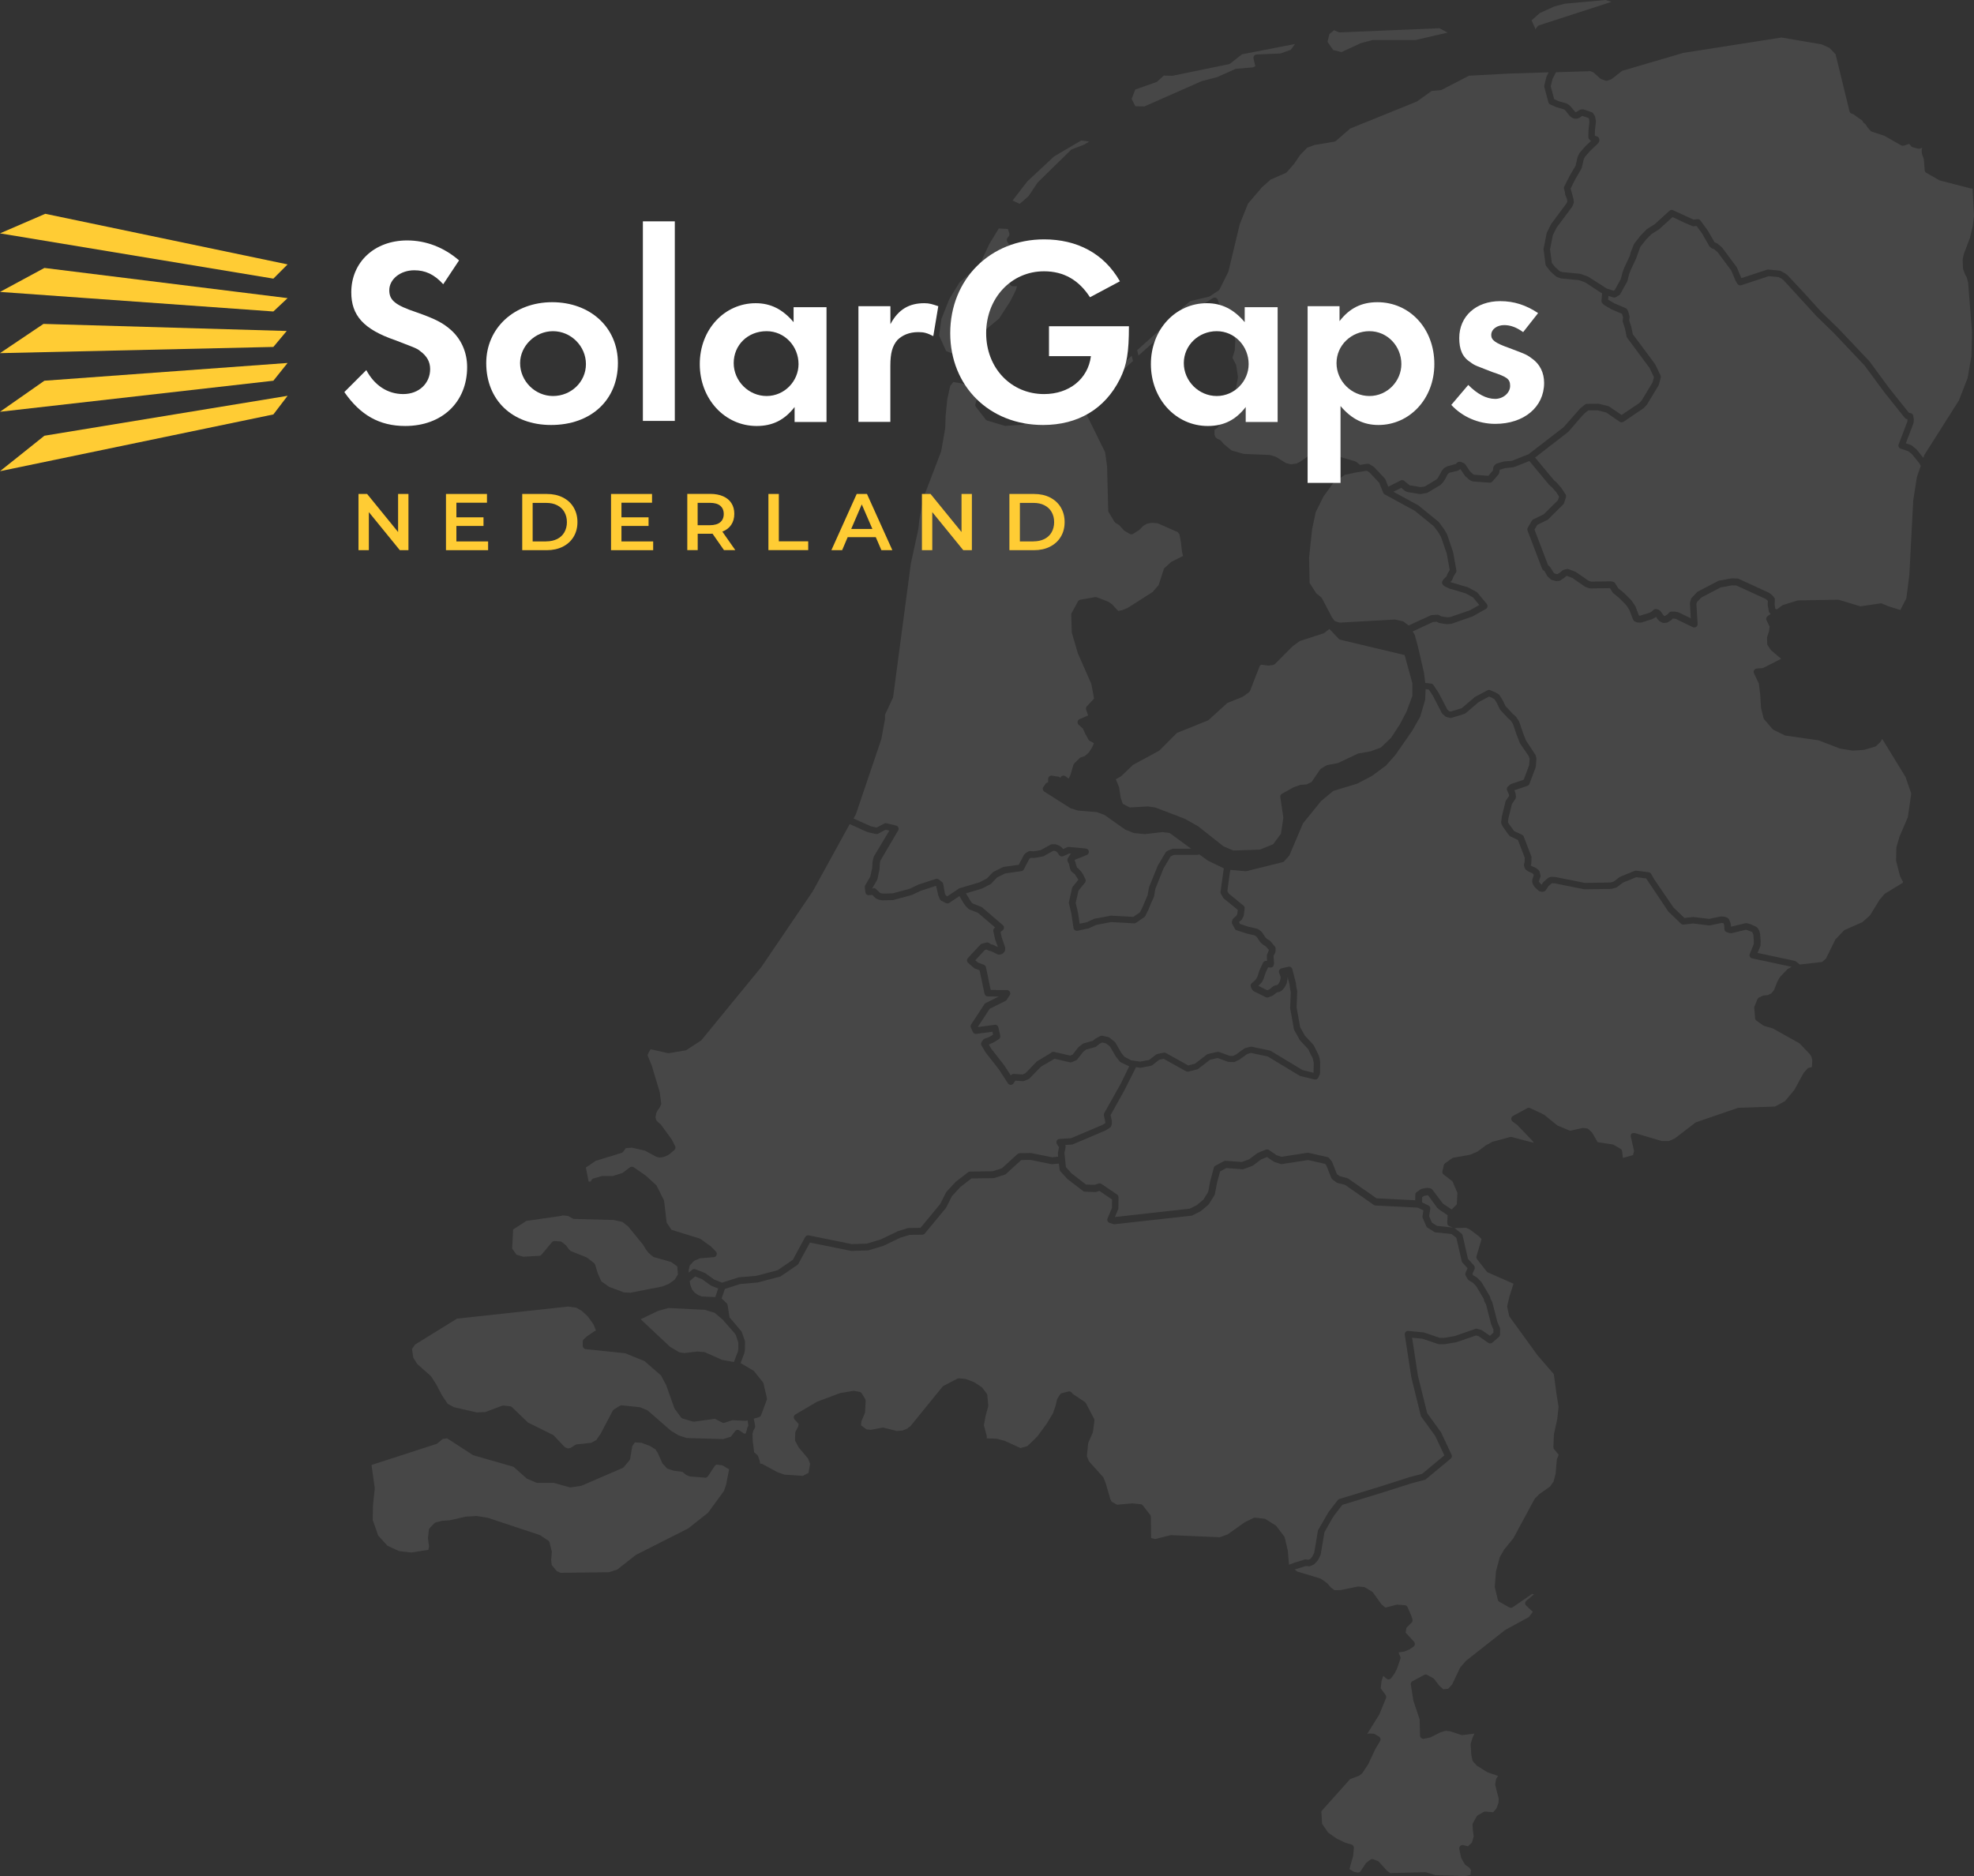 <?xml version="1.0" encoding="utf-8"?>
<!-- Generator: Adobe Illustrator 24.3.0, SVG Export Plug-In . SVG Version: 6.00 Build 0)  -->
<svg version="1.1" id="Laag_1" xmlns="http://www.w3.org/2000/svg" xmlns:xlink="http://www.w3.org/1999/xlink" x="0px" y="0px"
	 width="295.63px" height="281px" viewBox="0 0 295.63 281" style="enable-background:new 0 0 295.63 281;" xml:space="preserve">
<rect x="0" y="0" width="295.63" height="281" fill="#333333" stroke="none"/>
<style type="text/css">
	.st0{opacity:0.1;fill:#FFFFFF;}
	.st1{fill-rule:evenodd;clip-rule:evenodd;fill:#FFCC34;}
	.st2{fill:#FFFFFF;}
	.st3{fill:#FFCC34;}
</style>
<path class="st0" d="M107.26,219.35l-0.19,0.17l-1.04,1.57c-0.1,0.15-0.27,0.24-0.46,0.22l-2.17-0.18c-0.05,0-0.1-0.02-0.15-0.03
	l-0.4-0.16c-0.05-0.02-0.09-0.04-0.13-0.08l-0.52-0.42l-1.37-0.19l-0.79-0.26c-0.08-0.03-0.15-0.07-0.21-0.14l-0.56-0.61
	c-0.04-0.04-0.07-0.08-0.09-0.13l-0.7-1.56l-0.31-0.47l-0.81-0.51l-1.3-0.49l-0.99-0.05l-0.38,0.57l-0.32,1.89
	c-0.02,0.09-0.05,0.17-0.11,0.24l-0.84,0.99c-0.05,0.06-0.11,0.11-0.18,0.14l-6.12,2.64c-0.04,0.02-0.08,0.03-0.12,0.04l-1.51,0.22
	c-0.07,0.01-0.14,0.01-0.21-0.01l-2.32-0.66H80.5c-0.07,0-0.13-0.01-0.2-0.04l-1.33-0.57c-0.05-0.02-0.1-0.05-0.14-0.09l-1.92-1.71
	l-6-1.72c-0.05-0.01-0.09-0.03-0.13-0.06l-3.81-2.48l-0.65,0.08l-0.81,0.67c-0.05,0.04-0.1,0.07-0.16,0.09l-9.71,3.15l0.48,3.44
	c0.01,0.04,0.01,0.08,0,0.12l-0.26,2.48l-0.04,2.2l0.82,2.33l1.38,1.52l1.73,0.8l1.85,0.22l2.55-0.4l0.1-0.52l-0.15-1.19
	c-0.01-0.04-0.01-0.08,0-0.11l0.12-1.15c0.01-0.11,0.06-0.22,0.14-0.3l0.69-0.71c0.06-0.07,0.15-0.11,0.24-0.14l0.92-0.23l1.1-0.07
	l2.41-0.55l1.63-0.1c0.04,0,0.07,0,0.11,0.01l1.6,0.26l7.74,2.57c0.04,0.01,0.08,0.03,0.12,0.06l1.18,0.78
	c0.11,0.07,0.18,0.18,0.21,0.3l0.32,1.31c0.01,0.06,0.02,0.11,0.01,0.17l-0.1,1.11l0.09,0.79l0.76,0.9l0.57,0.25l7.23-0.09l1.25-0.4
	l2.79-2.19l7.84-3.97l2.97-2.35l2.38-3.26l0.32-0.93l0.45-2.31l-1.01-0.6L107.26,219.35z"/>
<path class="st0" d="M111.96,212.73l-0.18,0.05c-0.05,0.01-0.1,0.02-0.15,0.02l-1.95-0.1l-1.15,0.38c-0.13,0.04-0.27,0.03-0.38-0.03
	l-1.09-0.56l-3.1,0.43c-0.07,0.01-0.14,0-0.21-0.02l-1.5-0.44c-0.1-0.03-0.2-0.1-0.26-0.18l-0.93-1.26
	c-0.03-0.04-0.05-0.08-0.07-0.13l-1.23-3.46L98.99,206l-2.45-2.14l-2.9-1.18l-5.92-0.62c-0.25-0.03-0.45-0.24-0.45-0.5v-0.62
	c0-0.14,0.06-0.27,0.16-0.37l0.42-0.39l1.12-0.77c0.03-0.02,0.06-0.04,0.09-0.05l0.2-0.08l-0.38-0.94l-0.86-1.19l-0.9-0.83
	l-0.81-0.47l-1.23-0.17l-16.64,1.81l-6.26,3.87l-0.48,0.67l0.2,1.33l0.59,0.93l2,1.77c0.03,0.03,0.06,0.06,0.09,0.1l0.75,1.17
	l0.86,1.64l0.85,1.27l0.96,0.52l3.41,0.78l1.26-0.06l2.52-0.94c0.07-0.03,0.15-0.04,0.23-0.03l0.98,0.11
	c0.11,0.01,0.21,0.06,0.29,0.14l2.39,2.3l3.71,1.83c0.05,0.03,0.1,0.06,0.14,0.1l1.65,1.74l0.44,0.2l0.42-0.07l0.72-0.46
	c0.06-0.04,0.14-0.07,0.21-0.08l2.16-0.23l0.77-0.41l0.64-0.93l1.83-3.47c0.04-0.08,0.1-0.15,0.18-0.19l0.87-0.54
	c0.09-0.06,0.2-0.08,0.32-0.07l2.61,0.27c0.05,0.01,0.09,0.02,0.14,0.03l1.02,0.42c0.05,0.02,0.1,0.05,0.14,0.09l3.44,3l1.15,0.69
	l1.18,0.39l5.48,0.16l1.15-0.35l0.63-0.83c0.17-0.21,0.47-0.26,0.69-0.1l0.64,0.45l0.29-0.01c0-0.07,0.01-0.13,0.03-0.2l0.12-0.31
	l0.04-0.26c0.01-0.05,0.03-0.1,0.05-0.14l0.14-0.25L111.96,212.73z"/>
<path class="st0" d="M105.57,196.17l-5.46-0.27l-1.58,0.44l-2.58,1.24l4.38,4.12l1.38,0.82l0.77,0.13l1.91-0.23c0.04,0,0.07,0,0.1,0
	l0.96,0.08c0.05,0.01,0.11,0.02,0.16,0.04l2.53,1.13l1.77,0.32l0.61-1.6l0.05-0.32l0-1.02l-0.39-1.13l-0.16-0.24l-1.61-1.83
	c-0.03-0.04-0.06-0.08-0.08-0.12l-1.3-1.11L105.57,196.17z"/>
<path class="st0" d="M103.64,193.12l0.4,0.48l0.52,0.36l0.54,0.21l2.02,0.09l0.44-1.28l-1.01-0.4c-0.04-0.02-0.08-0.04-0.11-0.06
	l-1.29-0.93l-1.06-0.42l-0.8,0.7l0.09,0.55L103.64,193.12z"/>
<path class="st0" d="M78.37,188.22l2.54-0.15l0.24-0.22l1.5-1.8c0.1-0.12,0.25-0.19,0.42-0.18l0.83,0.06
	c0.1,0.01,0.2,0.05,0.28,0.11l0.53,0.43c0.03,0.03,0.06,0.06,0.09,0.09l0.39,0.54l0.29,0.27l2.37,0.95
	c0.04,0.02,0.09,0.04,0.12,0.07l0.99,0.78c0.08,0.06,0.14,0.15,0.17,0.25l0.4,1.3l0.52,1.18l1.19,0.84l2.2,0.82l0.97,0.05l4.75-0.93
	l0.97-0.38l0.9-0.63l0.5-0.79l-0.1-1.22L100.5,189l-2.53-0.71c-0.07-0.02-0.13-0.05-0.19-0.1l-0.63-0.53
	c-0.03-0.02-0.06-0.05-0.08-0.09l-0.4-0.54l-0.34-0.58l-2.26-2.77L93.2,183l-1.28-0.28l-5.91-0.16c-0.08,0-0.16-0.02-0.23-0.06
	l-0.73-0.4l-0.81-0.07l-0.15,0.06c-0.03,0.01-0.07,0.02-0.1,0.02l-5.17,0.75l-1.97,1.28l-0.15,2.84l0.64,0.93L78.37,188.22z"/>
<path class="st0" d="M285.37,116.35l-3.49-5.69l-0.21,0.38c-0.02,0.04-0.06,0.08-0.09,0.12l-0.58,0.55
	c-0.06,0.06-0.13,0.09-0.2,0.12l-1.57,0.46c-0.04,0.01-0.07,0.02-0.11,0.02l-1.64,0.11c-0.04,0-0.08,0-0.11-0.01l-1.77-0.29
	c-0.03-0.01-0.07-0.01-0.1-0.03l-3.18-1.22l-4.9-0.7c-0.05-0.01-0.1-0.02-0.15-0.05l-1.65-0.81c-0.06-0.03-0.12-0.07-0.16-0.12
	l-1.24-1.44c-0.05-0.06-0.08-0.13-0.11-0.21l-0.38-1.53l-0.11-1.91l-0.21-1.72l-0.73-1.54c-0.07-0.15-0.07-0.32,0.02-0.46
	c0.08-0.14,0.23-0.24,0.39-0.25l0.94-0.08l2.72-1.38l-1.48-1.25c-0.04-0.03-0.07-0.07-0.09-0.1l-0.44-0.66
	c-0.05-0.08-0.08-0.17-0.08-0.26l-0.02-0.86c0-0.06,0.01-0.12,0.02-0.17l0.28-0.85l0.08-0.68l-0.46-0.94
	c-0.11-0.22-0.04-0.48,0.16-0.62l0.48-0.35l-0.07-0.04c-0.12-0.07-0.21-0.2-0.23-0.34l-0.15-0.86c-0.01-0.04-0.01-0.07-0.01-0.11
	l0.02-0.57l-0.11-0.13l-0.23-0.18l-4.38-2.01l-0.66-0.02l-1.7,0.31l-2.9,1.52l-0.64,0.68l-0.08,0.28l0.18,2.98
	c0.01,0.18-0.07,0.35-0.22,0.45c-0.15,0.1-0.34,0.11-0.5,0.04l-2.53-1.23l-0.31-0.06l-0.15,0l-0.13,0.14
	c-0.03,0.03-0.07,0.06-0.1,0.09l-0.51,0.32c-0.06,0.04-0.13,0.07-0.21,0.07l-0.36,0.04c-0.09,0.01-0.19-0.01-0.27-0.05l-0.33-0.16
	c-0.06-0.03-0.11-0.06-0.15-0.11l-0.24-0.26l-0.22-0.34l-0.05,0.04c-0.03,0.03-0.06,0.05-0.09,0.07l-0.45,0.24l-1.55,0.49
	c-0.05,0.01-0.1,0.03-0.15,0.02l-0.42-0.01c-0.07,0-0.13-0.01-0.2-0.04l-0.25-0.11c-0.12-0.05-0.21-0.15-0.26-0.26l-0.07-0.16
	L244,91.32l-0.47-0.71l-1.03-1.04l-0.91-0.75c-0.04-0.04-0.08-0.08-0.11-0.13l-0.37-0.6l-2.94,0.04c-0.06,0-0.12-0.01-0.17-0.03
	l-0.52-0.18c-0.04-0.01-0.08-0.04-0.12-0.06l-1.88-1.3l-0.79-0.3l-0.16,0.04l-0.27,0.24l-0.57,0.38c-0.07,0.05-0.15,0.07-0.24,0.08
	l-0.37,0.02c-0.06,0-0.11,0-0.16-0.02l-0.5-0.14c-0.07-0.02-0.13-0.05-0.18-0.09l-0.48-0.45c-0.02-0.03-0.05-0.06-0.06-0.09
	l-0.38-0.67l-0.23-0.19c-0.07-0.06-0.12-0.13-0.15-0.21l-2.17-5.69c-0.05-0.14-0.04-0.3,0.03-0.43l0.61-1.05
	c0.05-0.09,0.12-0.15,0.21-0.2l1.58-0.77l2.12-2.1l0.17-0.54l-0.44-0.69l-0.61-0.69l-0.44-0.39l-2.96-3.57l-2.29,0.91
	c-0.04,0.02-0.09,0.03-0.13,0.03l-1.21,0.13l-0.81,0.24l-0.04,0.31c-0.01,0.04-0.01,0.07-0.02,0.1l-0.06,0.17
	c-0.02,0.06-0.05,0.11-0.09,0.16l-0.89,1.03c-0.1,0.12-0.25,0.18-0.41,0.17l-2.46-0.18c-0.06,0-0.12-0.02-0.18-0.05l-0.31-0.15
	c-0.04-0.02-0.08-0.05-0.12-0.08l-0.57-0.51c-0.03-0.03-0.06-0.06-0.08-0.09l-0.66-0.98c-0.01,0.01-0.02,0.02-0.03,0.02l-0.23,0.16
	c-0.05,0.04-0.11,0.06-0.17,0.08l-1.18,0.28l-0.18,0.11l-0.12,0.14l-0.37,0.72l-0.3,0.46l-0.37,0.38c-0.03,0.03-0.06,0.05-0.1,0.07
	l-1.85,1.11c-0.05,0.03-0.11,0.05-0.16,0.06L212.71,74c-0.04,0-0.07,0-0.11-0.01l-1.77-0.29c-0.05-0.01-0.09-0.02-0.14-0.04
	l-0.23-0.11c-0.04-0.02-0.08-0.04-0.11-0.07l-0.49-0.42l-1.18,0.59l3.75,2.05l2.98,2.42c0.03,0.03,0.06,0.05,0.08,0.09l0.73,0.97
	l0.47,0.79c0.02,0.03,0.03,0.06,0.04,0.09l0.89,2.63l0.49,2.72c0.02,0.12,0,0.25-0.07,0.36l-0.35,0.55l-0.21,0.53
	c-0.03,0.06-0.07,0.12-0.12,0.17l-0.15,0.14l0.15,0.07l2.45,0.72c0.03,0.01,0.07,0.02,0.1,0.04l1.22,0.67
	c0.06,0.03,0.1,0.07,0.15,0.12l1.38,1.67c0.09,0.12,0.13,0.27,0.11,0.41c-0.03,0.15-0.12,0.27-0.25,0.35l-2,1.12l-3.1,1.08
	c-0.04,0.01-0.09,0.02-0.13,0.03l-0.59,0.04c-0.04,0-0.08,0-0.11,0l-1.02-0.17c-0.06-0.01-0.12-0.03-0.17-0.06l-0.22-0.13
	l-0.58,0.04l-3.03,1.41l0.28,0.48c0.02,0.04,0.04,0.08,0.05,0.12l0.47,1.73l0.89,3.85l0.19,1.53l0.87,0.1
	c0.15,0.02,0.28,0.1,0.36,0.22l0.78,1.18l1.31,2.51l0.24,0.21l0.25,0.07l1.66-0.51l1.92-1.64c0.03-0.03,0.06-0.04,0.09-0.06
	l1.82-0.97c0.13-0.07,0.29-0.08,0.43-0.02l0.76,0.32l0.49,0.29c0.07,0.04,0.12,0.1,0.16,0.16l0.43,0.68l0.46,0.94l1.06,1.14
	l0.43,0.37c0.04,0.03,0.07,0.06,0.09,0.1l0.4,0.6c0.02,0.04,0.04,0.07,0.06,0.11l0.55,1.63l0.46,1.18l1.43,2.18l0.12,0.41
	c0.01,0.05,0.02,0.11,0.02,0.17l-0.09,1.14c0,0.05-0.01,0.09-0.03,0.14l-0.93,2.47c-0.05,0.14-0.17,0.25-0.31,0.3l-1.96,0.66
	l0.16,0.36c0.02,0.05,0.03,0.1,0.04,0.15l0.05,0.44c0.01,0.12-0.02,0.24-0.08,0.34l-0.53,0.79l-0.53,2.16l-0.05,0.53l0.1,0.22
	l0.82,1.12l1.18,0.55c0.12,0.06,0.21,0.15,0.26,0.28l1.13,2.94c0.02,0.06,0.04,0.13,0.03,0.2l-0.03,0.86c0,0.05-0.01,0.1-0.03,0.15
	l-0.05,0.15l0.01,0.02l0.11,0.08l0.62,0.28c0.04,0.02,0.07,0.04,0.11,0.07l0.31,0.25c0.09,0.07,0.15,0.17,0.17,0.27l0.12,0.5
	c0.02,0.09,0.02,0.19-0.01,0.28l-0.23,0.64l0.15,0.26l0.27,0.25l0.24-0.37c0.03-0.04,0.06-0.08,0.1-0.11l0.59-0.5
	c0.04-0.03,0.09-0.06,0.13-0.08l0.2-0.08c0.07-0.03,0.14-0.04,0.21-0.04l0.6,0.03l4.41,0.88l3.84-0.06l0.47-0.14l0.86-0.65
	c0.03-0.03,0.07-0.05,0.11-0.07l2.15-0.88c0.08-0.03,0.17-0.04,0.25-0.03l1.86,0.23c0.15,0.02,0.29,0.11,0.37,0.24l0.46,0.81
	l2.9,4.24l1.63,1.56l1.26-0.14c0.04-0.01,0.08-0.01,0.12,0l2.33,0.28l1.68-0.35c0.04-0.01,0.09-0.01,0.13-0.01l0.38,0.02
	c0.05,0,0.1,0.01,0.15,0.03l0.35,0.13c0.13,0.05,0.23,0.14,0.28,0.27l0.21,0.48c0.02,0.04,0.03,0.09,0.04,0.14l0.06,0.46l2.14-0.52
	c0.08-0.02,0.17-0.02,0.25,0l0.5,0.14l0.68,0.29l0.29,0.18c0.06,0.04,0.12,0.1,0.16,0.17l0.17,0.29c0.02,0.04,0.04,0.08,0.05,0.12
	l0.11,0.41l0.08,1.11l-0.02,0.59c0,0.06-0.02,0.12-0.04,0.17l-0.4,0.98l5.53,1.18c0.07,0.02,0.14,0.05,0.2,0.09l0.6,0.46l3.34-0.38
	l0.6-0.55l1.34-2.75c0.02-0.05,0.05-0.09,0.09-0.12l1.22-1.28c0.05-0.05,0.1-0.09,0.16-0.11l2.61-1.15l1.14-1.01l1.43-2.33
	l0.72-0.85c0.03-0.04,0.08-0.08,0.12-0.1l2.63-1.6l0.05-0.15l-0.42-0.78c-0.02-0.04-0.04-0.08-0.04-0.12l-0.56-2.18
	c-0.01-0.04-0.02-0.09-0.02-0.13l0.04-1.87c0-0.04,0.01-0.09,0.02-0.13l0.45-1.54c0.01-0.02,0.01-0.04,0.02-0.06l1.23-2.86
	l0.51-3.55L285.37,116.35z"/>
<path class="st0" d="M167.85,159.1c-0.06-0.03-0.11-0.07-0.16-0.13l-0.59-0.74l-0.86-1.49l-0.6-0.47l-0.58-0.13l-0.42,0.21
	l-0.47,0.38c-0.05,0.04-0.11,0.07-0.17,0.09l-1.34,0.37l-0.43,0.33l-0.87,1.12c-0.05,0.07-0.12,0.12-0.19,0.15l-0.63,0.28
	c-0.1,0.04-0.21,0.05-0.31,0.03l-2.31-0.53c-0.02,0.01-0.04,0.03-0.06,0.04l-1.95,1.13l-1.71,1.76c-0.05,0.05-0.1,0.09-0.17,0.12
	l-0.63,0.26c-0.07,0.03-0.15,0.04-0.22,0.04l-1.13-0.07l-0.26,0.4c-0.09,0.14-0.25,0.23-0.42,0.23h0c-0.17,0-0.33-0.08-0.42-0.23
	l-1.38-2.12l-1.98-2.53l-0.6-1.02c-0.1-0.17-0.09-0.37,0.02-0.53l0.2-0.3c0.06-0.09,0.16-0.16,0.26-0.2l0.41-0.13l0.4-0.19
	l0.44-0.28l-0.1-0.43l-2.41,0.32c-0.22,0.04-0.44-0.09-0.53-0.3l-0.28-0.65c-0.07-0.15-0.05-0.33,0.04-0.47l1.99-3.03
	c0.05-0.07,0.12-0.13,0.2-0.17l1.96-0.98l-1.66-0.01c-0.24,0-0.44-0.17-0.49-0.4l-0.74-3.52l-0.69-0.25
	c-0.06-0.02-0.11-0.05-0.16-0.09l-0.86-0.76c-0.1-0.09-0.16-0.21-0.17-0.35c-0.01-0.13,0.04-0.26,0.13-0.36l0.38-0.43l1.5-1.6
	c0.06-0.06,0.13-0.11,0.21-0.13l0.69-0.19c0.14-0.03,0.29,0,0.4,0.09l0.28,0.18l0.26,0.06c0.03,0.01,0.07,0.02,0.1,0.04l0.67,0.32
	l-0.02-0.07l-0.39-1.09l-0.27-1.19c-0.04-0.18,0.03-0.38,0.17-0.5l0.1-0.08l-2.54-2.18l-1.3-0.52c-0.06-0.03-0.12-0.06-0.17-0.11
	l-0.38-0.38l-0.37-0.51l-0.58-1.01l-1.53,1.02c-0.15,0.1-0.34,0.11-0.5,0.03l-0.66-0.33c-0.1-0.05-0.19-0.14-0.24-0.25l-0.21-0.49
	c-0.02-0.04-0.03-0.07-0.04-0.11l-0.32-1.41l-2.33,0.76l-1.27,0.61l-2.76,0.75c-0.04,0.01-0.08,0.01-0.12,0.02l-1.54,0.04
	c-0.03,0-0.07,0-0.1-0.01l-0.43-0.08c-0.04-0.01-0.09-0.02-0.13-0.04l-0.3-0.15c-0.05-0.02-0.09-0.05-0.13-0.09l-0.46-0.44
	l-0.49,0.04c-0.26,0.03-0.5-0.18-0.53-0.44l-0.09-0.75c-0.01-0.11,0.01-0.22,0.07-0.31l0.75-1.27l0.29-1.3l0.05-0.88l0.09-0.5
	l0.11-0.33c0.01-0.03,0.02-0.06,0.04-0.09l2.28-3.81l-0.56-0.13l-1.13,0.6c-0.1,0.06-0.23,0.07-0.34,0.04l-1.12-0.25l-0.44-0.17
	l-2.35-1.06l-5.54,10.08l-7.68,11.31l-8.97,10.95c-0.03,0.04-0.07,0.08-0.11,0.1l-2.14,1.39c-0.06,0.04-0.12,0.06-0.19,0.07
	l-2.42,0.4c-0.06,0.01-0.13,0.01-0.19,0l-2.57-0.58l-0.24,0.38l-0.23,0.51l0.62,1.51l1.21,4.03l0.22,1.64
	c0.01,0.09,0,0.18-0.04,0.26l-0.14,0.32c-0.02,0.03-0.03,0.07-0.06,0.1l-0.29,0.4l-0.21,0.42l-0.11,0.62l0.09,0.41l0.28,0.32
	l0.36,0.29c0.03,0.03,0.06,0.06,0.09,0.09l1.6,2.2l0.51,0.99c0.11,0.21,0.06,0.46-0.12,0.61l-0.76,0.65
	c-0.04,0.03-0.08,0.06-0.12,0.08l-0.65,0.29c-0.05,0.02-0.1,0.03-0.15,0.04l-0.46,0.05c-0.05,0.01-0.11,0-0.16-0.01l-0.26-0.05
	c-0.05-0.01-0.1-0.03-0.14-0.05l-1.68-0.91l-1.95-0.45l-0.92,0.07l-0.4,0.54c-0.06,0.09-0.15,0.15-0.26,0.18l-3.86,1.18l-1.48,1.01
	l0.43,2.1l0.15,0.01l0.16-0.03l0.11-0.21c0.07-0.11,0.17-0.2,0.3-0.24l1.22-0.35c0.04-0.01,0.09-0.02,0.14-0.02h0l1.54,0l1.44-0.45
	l1.11-0.84c0.17-0.13,0.41-0.13,0.58-0.01l1.77,1.22l1.57,1.43c0.05,0.04,0.08,0.09,0.11,0.14l1.05,2.1
	c0.03,0.05,0.04,0.11,0.05,0.17l0.38,3.23l0.73,1.08l4.19,1.29c0.05,0.02,0.1,0.04,0.14,0.07l1.58,1.13l0.73,0.75
	c0.13,0.14,0.17,0.34,0.11,0.53c-0.07,0.18-0.24,0.31-0.43,0.32l-2.05,0.17l-0.9,0.38l-0.65,0.71l-0.15,0.67l0.01,0.39l0.49-0.42
	c0.14-0.12,0.34-0.15,0.51-0.09l1.4,0.55c0.04,0.02,0.08,0.04,0.11,0.06l1.29,0.93l1.18,0.47l2.46-0.79
	c0.04-0.01,0.07-0.02,0.11-0.02l2.58-0.22l3.18-0.84l2.28-1.56l1.84-3.4c0.11-0.19,0.32-0.3,0.54-0.25l6.42,1.3l2.28-0.07l2.11-0.64
	l2.51-1.21l1.52-0.47c0.04-0.01,0.09-0.02,0.14-0.02l1.75-0.02l2.95-3.57l0.87-1.72c0.02-0.04,0.05-0.08,0.08-0.12l1.37-1.48
	l1.86-1.44c0.08-0.07,0.19-0.1,0.3-0.1l3.38-0.05l1.38-0.44l2.34-2.13c0.09-0.08,0.21-0.13,0.33-0.13l1.62-0.03
	c0.02,0,0.07,0,0.11,0.01l3.11,0.63l0.92-0.09l-0.04-0.49c0-0.05,0-0.09,0.01-0.14l0.16-0.78l-0.31-0.48
	c-0.1-0.15-0.11-0.34-0.03-0.5c0.08-0.16,0.24-0.26,0.42-0.27l1.72-0.11l4.73-2l0.4-0.26v-0.16l-0.21-0.99
	c-0.02-0.12,0-0.24,0.05-0.34l2.49-4.44l1.25-2.57c-0.03-0.01-0.06-0.02-0.09-0.04L167.85,159.1z"/>
<path class="st0" d="M221.17,199l0.61,0.16c0.06,0.02,0.11,0.04,0.16,0.07l1.2,0.83l0.51-0.46l0.01-0.48l-0.33-0.75
	c-0.01-0.03-0.02-0.05-0.03-0.08l-0.75-2.93l-0.22-0.38c-0.03-0.05-0.05-0.11-0.06-0.16l-0.05-0.27l-1.16-1.95l-0.48-0.48
	l-0.58-0.35c-0.07-0.04-0.13-0.1-0.17-0.17l-0.31-0.52c-0.08-0.14-0.1-0.31-0.03-0.46l0.29-0.68l-0.76-0.85
	c-0.06-0.06-0.1-0.14-0.11-0.22l-0.8-3.47l-0.72-0.58l-2.38-0.25c-0.08-0.01-0.15-0.03-0.22-0.07l-1-0.63
	c-0.09-0.05-0.15-0.13-0.19-0.22l-0.53-1.24c-0.04-0.09-0.05-0.18-0.03-0.28l0.13-0.85l-0.83-0.41l-6.34-0.32
	c-0.09,0-0.18-0.04-0.26-0.09l-4.3-3l-1.12-0.29c-0.06-0.02-0.12-0.04-0.17-0.08l-0.6-0.44c-0.07-0.06-0.13-0.13-0.17-0.22
	l-0.74-1.88l-0.2-0.24l-2.54-0.57l-3.91,0.6c-0.08,0.01-0.16,0.01-0.23-0.02l-0.91-0.3c-0.04-0.01-0.09-0.04-0.12-0.06l-0.98-0.67
	l-0.9,0.36l-1.17,0.89c-0.04,0.03-0.08,0.05-0.13,0.07l-1.29,0.48c-0.07,0.02-0.14,0.04-0.21,0.03l-2.39-0.18l-0.93,0.5l-0.48,1.76
	l-0.31,1.65c-0.01,0.06-0.03,0.12-0.07,0.17l-0.81,1.3c-0.03,0.04-0.06,0.08-0.1,0.12l-1.1,0.93c-0.03,0.02-0.06,0.05-0.1,0.06
	l-1.19,0.6c-0.05,0.03-0.11,0.04-0.17,0.05l-11.46,1.27c-0.07,0.01-0.15,0-0.22-0.02l-0.56-0.19c-0.13-0.05-0.24-0.14-0.29-0.27
	c-0.06-0.13-0.06-0.27,0-0.4l0.66-1.56l0.01-1.26l-1.89-1.29l-0.47,0.15c-0.05,0.02-0.12,0.03-0.17,0.02l-1.52-0.05
	c-0.1,0-0.21-0.04-0.29-0.1l-2.33-1.79l-1.05-1.14c-0.07-0.07-0.11-0.16-0.12-0.26l-0.13-0.92l-0.98,0.09c-0.05,0-0.1,0-0.15-0.01
	l-3.13-0.63l-1.37,0.02l-2.28,2.08c-0.05,0.05-0.12,0.09-0.19,0.11l-1.56,0.5c-0.05,0.01-0.1,0.02-0.14,0.02l-3.29,0.05l-1.66,1.28
	l-1.26,1.37l-0.86,1.71c-0.02,0.03-0.04,0.07-0.06,0.09l-3.14,3.79c-0.09,0.11-0.23,0.18-0.38,0.18l-1.91,0.03l-1.38,0.42
	l-2.51,1.21l-2.25,0.68c-0.04,0.01-0.09,0.02-0.13,0.02l-2.4,0.07c-0.05,0-0.08,0-0.12-0.01l-6.12-1.24l-1.73,3.18
	c-0.04,0.07-0.09,0.13-0.16,0.17l-2.45,1.68c-0.05,0.03-0.1,0.06-0.16,0.07l-3.35,0.88l-2.61,0.23l-2.28,0.73l-0.49,1.42l0.75,0.72
	c0.08,0.08,0.13,0.18,0.15,0.29l0.28,1.82l1.79,2.11c0.03,0.04,0.05,0.08,0.06,0.12l0.44,1.27c0.02,0.05,0.03,0.11,0.03,0.17
	l-0.01,1.2l-0.09,0.5l-0.57,1.51c0.05,0.01,0.11,0.03,0.15,0.06l1.75,1.03c0.05,0.03,0.1,0.07,0.14,0.12l1.3,1.62
	c0.05,0.06,0.08,0.13,0.1,0.2l0.51,2.17c0.02,0.1,0.02,0.2-0.02,0.29l-0.85,2.29c-0.06,0.15-0.18,0.27-0.34,0.31l-0.75,0.21
	l0.2,1.06c0.02,0.12,0,0.23-0.05,0.34l-0.19,0.34l-0.16,0.55l0.04,1.05l0.21,1.7l0.44,0.38c0.07,0.06,0.12,0.13,0.15,0.21l0.23,0.64
	c0.01,0.04,0.02,0.08,0.03,0.12l0.04,0.35l0.13,0c0.08,0,0.15,0.02,0.22,0.06l2.27,1.23l1.07,0.36l2.71,0.18l0.85-0.45l0.24-1.35
	l-0.3-0.78l-1.35-1.61c-0.02-0.03-0.04-0.05-0.06-0.08l-0.49-0.9c-0.04-0.08-0.06-0.17-0.06-0.26l0.04-1.02
	c0-0.07,0.02-0.14,0.06-0.21l0.37-0.72l0.07-0.4l-0.59-0.65c-0.1-0.11-0.15-0.26-0.13-0.41c0.02-0.15,0.11-0.28,0.24-0.36l3.27-1.92
	l3.44-1.28l1.94-0.33c0.06-0.01,0.12-0.01,0.17,0l0.79,0.15c0.14,0.03,0.26,0.11,0.34,0.24l0.5,0.84c0.05,0.08,0.07,0.18,0.07,0.28
	l-0.09,1.68c0,0.06-0.01,0.12-0.04,0.17l-0.5,1.18l-0.07,0.62l0.85,0.61l0.62,0.06l1.74-0.32c0.07-0.01,0.14-0.01,0.21,0.01
	l1.92,0.48l0.82-0.05l0.71-0.27l0.54-0.4l4.8-5.91c0.04-0.05,0.1-0.1,0.16-0.13l2.07-1.07c0.09-0.04,0.18-0.06,0.28-0.05l0.91,0.09
	c0.04,0,0.09,0.01,0.13,0.03l1.14,0.44c0.03,0.01,0.07,0.03,0.1,0.05l1.05,0.69c0.05,0.03,0.09,0.07,0.12,0.11l0.65,0.85
	c0.06,0.07,0.09,0.16,0.1,0.26l0.14,1.51c0.01,0.06,0,0.12-0.01,0.18l-0.39,1.44l-0.25,1.37l0.43,1.64
	c0.03,0.11,0.02,0.23-0.03,0.33l1.48,0.05c0.04,0,0.08,0.01,0.11,0.02l1.15,0.31l2.33,1.07l1.05-0.29l1.49-1.45l1.39-1.9l0.93-1.54
	l0.42-1.19l0.2-0.88c0.01-0.05,0.03-0.1,0.06-0.15l0.38-0.6c0.07-0.11,0.18-0.19,0.3-0.22l0.96-0.25c0.2-0.05,0.41,0.02,0.53,0.19
	l0.12,0.17l1.8,1.2c0.07,0.05,0.13,0.11,0.17,0.18l1.23,2.35c0.05,0.09,0.06,0.2,0.05,0.3l-0.22,1.67
	c-0.01,0.05-0.02,0.09-0.04,0.13l-0.67,1.53l-0.2,1.97l0.32,0.78l2.1,2.33c0.04,0.05,0.07,0.1,0.1,0.16l0.33,0.87l0.65,2.25
	l0.21,0.43l0.81,0.45l2.27-0.2l1.25,0.12c0.14,0.01,0.26,0.08,0.34,0.19l1.1,1.4c0.07,0.09,0.11,0.19,0.11,0.31l0.03,3.17l0.61,0.15
	l2.24-0.56c0.05-0.01,0.09-0.02,0.14-0.02l7.31,0.31l1.15-0.42l2.57-1.82l1.31-0.64c0.07-0.03,0.14-0.05,0.22-0.05
	c0.02,0,0.04,0,0.06,0l1.35,0.16c0.08,0.01,0.15,0.03,0.21,0.07l1.47,0.93c0.05,0.03,0.1,0.07,0.13,0.12l1.16,1.52
	c0.04,0.06,0.07,0.12,0.09,0.19l0.45,1.94l0.19,2.12l0.77-0.3l1.54-0.47c0.06-0.02,0.12-0.02,0.19-0.02l0.41,0.04l0.25-0.11
	l0.32-0.36l0.29-0.58l0.55-3.29c0.01-0.06,0.03-0.11,0.06-0.16l1.55-2.67l1.36-1.76c0.06-0.08,0.15-0.14,0.25-0.17l6.09-1.86
	l4.44-1.42l1.85-0.48l3.34-2.77l-1.36-2.9l-2.09-2.88c-0.04-0.05-0.07-0.11-0.08-0.17l-1.42-5.75l-0.98-6.37
	c-0.02-0.15,0.02-0.31,0.13-0.42c0.11-0.11,0.26-0.17,0.41-0.15l2.25,0.22c0.04,0,0.07,0.01,0.11,0.02l2.32,0.79l0.66,0.01l1.6-0.27
	l2.99-1.04C220.97,198.98,221.07,198.98,221.17,199"/>
<path class="st0" d="M216.82,182.02l-1.3-0.88l-0.29-0.26l-1.36-1.86l-0.14,0l-0.47,0.1l-0.27,0.18l-0.02,0.78l0.96,0.47
	c0.2,0.1,0.31,0.31,0.27,0.53l-0.17,1.07l0.41,0.96l0.77,0.49l2.38,0.25l-0.54-0.22c-0.2-0.08-0.32-0.27-0.31-0.49l0.05-1.09
	C216.82,182.05,216.82,182.04,216.82,182.02"/>
<path class="st0" d="M232.64,216.64l0.08-1.85l0.49-2.22l0.21-1.86l-0.29-1.75l-0.43-3.16l-2.43-2.81l-4.19-5.78
	c-0.04-0.06-0.07-0.12-0.08-0.19l-0.27-1.24c-0.02-0.07-0.02-0.15,0-0.22l0.34-1.44l0.6-1.86l-3.83-1.68
	c-0.07-0.03-0.14-0.08-0.19-0.15l-1.44-1.83c-0.1-0.13-0.13-0.3-0.09-0.45l0.76-2.58l-0.42-0.43l-1.3-0.98l-0.57-0.27l-1.7,0.04
	c-0.02,0-0.03,0-0.05,0c0.02,0.01,0.04,0.03,0.06,0.04l0.97,0.78c0.09,0.07,0.15,0.17,0.17,0.28l0.81,3.51l0.89,0.99
	c0.13,0.15,0.16,0.35,0.09,0.53l-0.32,0.74l0.11,0.19l0.53,0.32c0.03,0.02,0.07,0.05,0.09,0.07l0.56,0.57
	c0.03,0.03,0.05,0.06,0.08,0.1l1.24,2.08c0.03,0.05,0.05,0.1,0.06,0.16l0.05,0.27l0.22,0.37c0.02,0.04,0.04,0.08,0.05,0.13l0.77,3
	l0.35,0.77c0.03,0.07,0.04,0.14,0.04,0.21l-0.01,0.81c0,0.14-0.06,0.27-0.17,0.37l-0.97,0.86c-0.17,0.15-0.43,0.17-0.62,0.04
	l-1.46-1.01l-0.38-0.1l-2.93,1.01l-1.77,0.3l-0.83,0c-0.05,0-0.1-0.01-0.15-0.03l-2.34-0.79l-1.55-0.15l0.87,5.69l1.39,5.61
	l2.08,2.88l1.57,3.34c0.1,0.21,0.04,0.45-0.14,0.6l-3.72,3.08c-0.06,0.05-0.12,0.08-0.2,0.1l-1.93,0.5l-4.42,1.41l-5.95,1.82
	l-1.23,1.6l-0.4,0.64l-1.05,1.87l-0.55,3.27c-0.01,0.05-0.02,0.1-0.04,0.14l-0.35,0.71c-0.02,0.04-0.04,0.08-0.08,0.11l-0.44,0.49
	c-0.05,0.05-0.11,0.1-0.17,0.12l-0.47,0.21c-0.08,0.04-0.16,0.05-0.25,0.04l-0.44-0.04l-1.65,0.52l0.35,0.3l3.45,1.04
	c0.05,0.02,0.1,0.04,0.14,0.07l0.85,0.6c0.03,0.02,0.06,0.05,0.09,0.08l0.57,0.65l0.5,0.36l0.91-0.01l2.53-0.53
	c0.05-0.01,0.1-0.01,0.15-0.01l0.8,0.08c0.07,0.01,0.14,0.03,0.2,0.07l1.02,0.61c0.06,0.03,0.11,0.08,0.15,0.14l1.27,1.76l0.59,0.5
	l1.67-0.43c0.05-0.01,0.11-0.02,0.16-0.01l1.07,0.08c0.18,0.01,0.34,0.13,0.42,0.3l0.56,1.27l0.17,0.53
	c0.06,0.18,0.01,0.38-0.12,0.51l-0.77,0.76l-0.13,0.74l1.25,1.35c0.1,0.11,0.15,0.25,0.13,0.4s-0.1,0.28-0.22,0.36l-0.57,0.39
	c-0.03,0.02-0.06,0.04-0.09,0.05l-0.64,0.26c-0.04,0.01-0.07,0.02-0.11,0.03l-0.67,0.1c-0.04,0.01-0.08,0.01-0.13,0l0.09,0.3
	l0.16,0.35c0.05,0.11,0.06,0.24,0.01,0.36l-0.47,1.37l-0.37,0.76l-0.52,0.72c-0.08,0.11-0.21,0.18-0.35,0.2
	c-0.14,0.01-0.28-0.03-0.38-0.12l-0.45-0.39l-0.04,0.03l-0.24,0.74l-0.12,1.07l0.73,1c0.1,0.14,0.12,0.32,0.06,0.49l-0.99,2.42
	l-1.83,2.94l0.17-0.05c0.05-0.01,0.1-0.02,0.14-0.02l0.6,0.02c0.09,0,0.17,0.03,0.24,0.07l0.61,0.36c0.24,0.14,0.32,0.45,0.17,0.69
	l-0.72,1.21l-1.06,2.26l-0.85,1.29c-0.03,0.04-0.06,0.08-0.1,0.11l-0.3,0.24c-0.04,0.03-0.09,0.06-0.14,0.08l-1.32,0.5l-4.3,4.81
	l0.11,1.87l0.89,1.32l1.34,0.93l1.28,0.61l0.9,0.26c0.23,0.07,0.38,0.29,0.35,0.53l-0.11,1.17l-0.56,1.98l0.73,0.42l0.5,0.1
	l0.35-0.07l0.87-1.3c0.03-0.05,0.07-0.09,0.11-0.12l0.56-0.43c0.14-0.11,0.32-0.13,0.48-0.07l0.63,0.24
	c0.07,0.03,0.14,0.07,0.19,0.13l1.24,1.37l0.46,0.32l5.26-0.13c0.06,0.01,0.11,0.01,0.16,0.02l1.33,0.42l4.42,0.14l0.84-0.16
	l0.08-0.73l-0.25-0.37l-0.54-0.38c-0.06-0.04-0.11-0.1-0.15-0.16l-0.48-0.83c-0.03-0.05-0.05-0.1-0.06-0.15l-0.27-1.27
	c-0.03-0.17,0.02-0.34,0.14-0.46c0.12-0.12,0.3-0.17,0.47-0.12l0.69,0.17l0.6-0.56l0.26-0.94l-0.12-0.8l-0.06-0.89
	c-0.01-0.1,0.01-0.19,0.06-0.28l0.55-0.99c0.04-0.08,0.11-0.15,0.19-0.19l0.86-0.49c0.09-0.05,0.19-0.07,0.29-0.06l1.15,0.1
	l0.48-0.57l0.32-0.86l0.02-0.63l-0.51-1.97c-0.02-0.07-0.02-0.14-0.01-0.21l0.12-0.66c0.01-0.06,0.03-0.12,0.07-0.17l0.23-0.37
	l-1.56-0.54c-0.04-0.01-0.07-0.03-0.1-0.05l-1.48-0.93c-0.04-0.02-0.07-0.05-0.1-0.09l-0.48-0.53c-0.06-0.07-0.1-0.15-0.12-0.24
	l-0.16-0.79l-0.1-1.5c0-0.06,0-0.12,0.02-0.17l0.24-0.83l0.3-0.66l-1.75,0.21c-0.07,0.01-0.15,0-0.22-0.02l-1.64-0.54l-0.67-0.08
	l-0.75,0.21l-1.54,0.77c-0.04,0.02-0.08,0.03-0.12,0.04l-0.85,0.17c-0.15,0.03-0.29-0.01-0.41-0.1c-0.12-0.09-0.19-0.23-0.19-0.38
	l-0.06-2.43l-0.94-2.79l-0.38-2.41c-0.03-0.21,0.07-0.42,0.26-0.52l1.75-0.93c0.15-0.08,0.33-0.08,0.48,0.01l0.87,0.49
	c0.06,0.03,0.11,0.08,0.15,0.13l0.74,0.97l0.61,0.55l0.74-0.08l0.59-0.65l1.17-2.46c0.02-0.04,0.04-0.08,0.07-0.11l0.84-0.97
	l5.86-4.61l3.54-1.93l0.6-0.79l-0.99-0.92c-0.1-0.1-0.16-0.24-0.16-0.38c0.01-0.14,0.07-0.28,0.18-0.37l1.13-0.93l-0.25-0.09
	l-2.91,2c-0.16,0.11-0.36,0.12-0.53,0.02l-1.47-0.82c-0.12-0.07-0.21-0.18-0.24-0.32l-0.45-1.84c-0.01-0.05-0.02-0.11-0.01-0.16
	l0.18-2.23l0.55-2.08c0.01-0.04,0.03-0.08,0.05-0.12l0.64-1.1l1.37-1.68l3.16-5.86c0.02-0.04,0.05-0.08,0.09-0.12l0.65-0.64
	l1.59-1.12l0.52-0.74l0.31-1.16l0.18-2.11c0.01-0.05,0.02-0.1,0.04-0.15l0.25-0.6l-0.75-0.9
	C232.67,216.89,232.63,216.77,232.64,216.64"/>
<path class="st0" d="M244.91,169.72l3.94,1.17h1.1l0.89-0.4l3.03-2.33c0.04-0.03,0.09-0.06,0.14-0.08l6.23-2.14
	c0.05-0.02,0.1-0.02,0.15-0.03l5.43-0.18l1.51-0.82l1.39-1.67l1.38-2.52c0.02-0.03,0.04-0.07,0.07-0.1l0.51-0.56
	c0.07-0.08,0.17-0.14,0.28-0.16l0.33-0.06l0.07-0.06l0.05-0.98l-0.12-0.53l-0.27-0.41l-1.51-1.59l-3.98-2.23l-1.32-0.39
	c-0.05-0.02-0.1-0.04-0.15-0.07l-1-0.71c-0.12-0.09-0.2-0.22-0.21-0.37l-0.13-1.55c-0.01-0.08,0.01-0.16,0.04-0.23l0.43-1.06
	c0.05-0.11,0.14-0.21,0.25-0.26l0.56-0.27c0.06-0.03,0.12-0.04,0.18-0.05l0.56-0.04l0.56-0.28l0.39-0.49l0.48-1.23l0.36-0.64
	c0.02-0.04,0.05-0.07,0.07-0.1l1.06-1.11c0.03-0.04,0.07-0.07,0.12-0.09l0.54-0.3l-5.91-1.26c-0.14-0.03-0.27-0.12-0.34-0.25
	c-0.07-0.13-0.08-0.29-0.02-0.42l0.59-1.45l0.02-0.45l-0.07-0.96l-0.15-0.38l-0.12-0.08l-0.83-0.31l-2.1,0.51
	c-0.07,0.01-0.13,0.02-0.2,0.01l-0.25-0.04l-0.36-0.12c-0.2-0.07-0.33-0.26-0.33-0.47l-0.04-0.62l-0.1-0.23l-0.08-0.03l-0.24-0.01
	l-1.7,0.35c-0.06,0.01-0.11,0.01-0.16,0.01l-2.35-0.29l-1.44,0.16c-0.15,0.02-0.29-0.03-0.4-0.14l-1.84-1.76
	c-0.03-0.02-0.05-0.05-0.07-0.08l-3.3-4.93l-1.49-0.18l-1.97,0.8l-0.88,0.67c-0.05,0.04-0.1,0.06-0.16,0.08l-0.62,0.18
	c-0.04,0.01-0.09,0.02-0.13,0.02l-3.96,0.06c-0.04,0-0.07,0-0.11-0.01l-4.39-0.88l-0.41-0.01l-0.02,0.01l-0.48,0.4l-0.41,0.62
	c-0.08,0.12-0.2,0.2-0.35,0.22l-0.14,0.02c-0.06,0.01-0.12,0.01-0.18-0.01l-0.21-0.05c-0.09-0.02-0.17-0.06-0.23-0.12l-0.51-0.48
	c-0.03-0.03-0.05-0.06-0.07-0.09l-0.18-0.26c-0.02-0.03-0.04-0.07-0.05-0.1l-0.09-0.23c-0.02-0.06-0.03-0.12-0.03-0.18l0.03-0.34
	l0.2-0.59l-0.04-0.19l-0.13-0.11l-0.65-0.3l-0.33-0.23c-0.08-0.06-0.15-0.15-0.18-0.25l-0.11-0.33c-0.03-0.1-0.03-0.21,0-0.32
	l0.08-0.24l0.02-0.68l-1.02-2.66l-1.1-0.51c-0.07-0.03-0.13-0.08-0.17-0.13l-0.32-0.39l-0.67-0.96l-0.21-0.42
	c-0.04-0.08-0.05-0.17-0.04-0.27l0.08-0.74l0.56-2.31c0.01-0.06,0.04-0.11,0.07-0.16l0.48-0.72l-0.02-0.18l-0.28-0.63
	c-0.08-0.18-0.05-0.39,0.08-0.53l0.13-0.14l0.26-0.22c0.04-0.03,0.1-0.06,0.15-0.08l1.86-0.63l0.82-2.18l0.07-0.99l-0.16-0.41
	l-1.26-1.83c-0.02-0.03-0.04-0.07-0.05-0.1l-0.49-1.26l-0.54-1.59l-0.32-0.49l-0.41-0.36l-1.15-1.24c-0.03-0.04-0.06-0.08-0.08-0.12
	l-0.47-0.96l-0.34-0.53l-0.33-0.2l-0.47-0.2l-1.56,0.83l-1.96,1.67c-0.05,0.04-0.11,0.08-0.18,0.1l-1.9,0.58
	c-0.09,0.03-0.18,0.03-0.27,0.01l-0.51-0.13c-0.08-0.02-0.15-0.06-0.2-0.11l-0.4-0.35c-0.05-0.04-0.09-0.09-0.11-0.15l-1.32-2.55
	l-0.62-0.95l-0.48-0.06l-0.06,1.53c0,0.04-0.01,0.08-0.02,0.12l-0.71,2.43c-0.01,0.04-0.03,0.07-0.05,0.11l-1.17,2.05l-2.54,3.65
	l-1.37,1.54c-0.02,0.03-0.05,0.05-0.08,0.07l-2.04,1.5l-2.19,1.15l-3.6,1.1l-1.81,1.5l-2.72,3.35l-2.01,4.74
	c-0.02,0.05-0.05,0.1-0.09,0.14l-0.71,0.79c-0.07,0.08-0.15,0.13-0.25,0.15l-5.41,1.34c-0.05,0.01-0.11,0.01-0.16,0.01l-2.25-0.2
	l-0.1,0.53l-0.35,2.66l0.22,0.37l2.19,1.79c0.13,0.11,0.2,0.28,0.18,0.45l-0.13,1c-0.01,0.06-0.02,0.11-0.05,0.16l-0.21,0.42
	c-0.03,0.06-0.08,0.12-0.13,0.16l-0.33,0.26l0.16,0.3l1.3,0.43l1.25,0.28c0.07,0.02,0.14,0.05,0.2,0.09l0.44,0.34
	c0.04,0.03,0.08,0.07,0.11,0.12l0.52,0.78l0.21,0.2l0.43,0.26c0.04,0.02,0.07,0.05,0.1,0.09l0.68,0.82c0.06,0.09,0.1,0.19,0.09,0.3
	l-0.01,0.36c0,0.07-0.02,0.15-0.05,0.21l-0.25,0.5l0.07,1.12l-0.03,0.2c-0.04,0.26-0.25,0.47-0.53,0.42l-0.33-0.02l-0.34,0.72
	l-0.35,1.04l-0.22,0.42c-0.02,0.03-0.04,0.06-0.06,0.08l-0.48,0.51l1.32,0.66l0.29-0.11l0.59-0.47c0.04-0.03,0.09-0.06,0.14-0.08
	l0.21-0.08c0.04-0.01,0.09-0.02,0.13-0.03l0.12-0.01l0.09-0.06l0.16-0.19l0.2-0.38l0.09-0.56l-0.24-0.65
	c-0.05-0.13-0.04-0.28,0.03-0.41c0.07-0.12,0.19-0.22,0.32-0.25l1.03-0.24c0.27-0.07,0.53,0.1,0.6,0.36l0.53,2.06l0.07,0.63
	l0.12,0.54c0.01,0.04,0.01,0.08,0.01,0.12l-0.09,2.38l0.53,2.95l0.72,1.29l1.25,1.35c0.03,0.04,0.06,0.08,0.09,0.13l0.67,1.34
	c0.02,0.03,0.04,0.07,0.05,0.11l0.12,0.4l0.1,0.58l-0.02,1.69c0,0.07-0.02,0.14-0.05,0.2l-0.22,0.48c-0.1,0.21-0.34,0.33-0.57,0.27
	l-2.1-0.51c-0.05-0.01-0.1-0.03-0.14-0.06l-4.75-2.87l-2.5-0.53l-0.58,0.16l-1.17,0.84l-0.66,0.32c-0.07,0.04-0.15,0.06-0.24,0.05
	l-0.71-0.03c-0.05,0-0.1-0.01-0.15-0.03l-1.5-0.55l-1.14,0.26l-1.75,1.35c-0.05,0.04-0.12,0.07-0.18,0.09l-1.3,0.33
	c-0.12,0.03-0.26,0.01-0.37-0.05l-3.35-1.87l-0.64,0.14l-1.04,0.81c-0.06,0.05-0.14,0.08-0.21,0.1l-1.51,0.29
	c-0.05,0.01-0.11,0.01-0.16,0l-0.57-0.08l-1.71,3.41l-2.1,3.77l0.18,0.81c0.01,0.04,0.01,0.08,0.01,0.12v0.31
	c0,0.04-0.01,0.09-0.02,0.13l-0.06,0.22c-0.03,0.12-0.11,0.23-0.22,0.3l-0.65,0.41l-4.88,2.07c-0.05,0.02-0.11,0.04-0.16,0.04
	l-0.97,0.06c0.02,0.06,0.03,0.12,0.03,0.19l-0.01,0.2l-0.16,0.82l0.22,2.11l0.88,0.97l2.14,1.64l1.27,0.04l0.62-0.2
	c0.05-0.02,0.1-0.02,0.15-0.02c0.1,0,0.2,0.03,0.28,0.09l2.31,1.57c0.14,0.09,0.22,0.25,0.22,0.42l-0.01,1.63
	c0,0.07-0.01,0.13-0.04,0.19l-0.48,1.14l11.2-1.25l1.06-0.53l1-0.84l0.71-1.15l0.3-1.6l0.54-2.01c0.04-0.13,0.12-0.25,0.25-0.31
	l1.25-0.67c0.08-0.04,0.18-0.07,0.27-0.06l2.42,0.18l1.11-0.41l1.17-0.88c0.03-0.03,0.07-0.05,0.11-0.07l1.21-0.49
	c0.15-0.06,0.33-0.04,0.47,0.05l1.14,0.78l0.73,0.24l3.88-0.6c0.06-0.01,0.13-0.01,0.19,0.01l2.8,0.63
	c0.11,0.02,0.21,0.09,0.28,0.17l0.36,0.44c0.03,0.04,0.06,0.08,0.08,0.13l0.72,1.82l0.4,0.3l1.12,0.29
	c0.06,0.02,0.11,0.04,0.16,0.07l4.26,2.96l5.78,0.29l0.02-0.84c0-0.16,0.08-0.31,0.22-0.4l0.56-0.39c0.05-0.04,0.12-0.06,0.18-0.08
	l0.62-0.13c0.04-0.01,0.08-0.01,0.11-0.01l0.3,0.01c0.05,0,0.09,0.01,0.14,0.02l0.18,0.06c0.1,0.03,0.19,0.1,0.26,0.19l1.56,2.07
	l1.31,0.88l0.77-0.76l0.09-1.73l-0.74-1.73l-1.32-1.01c-0.16-0.12-0.23-0.32-0.18-0.51l0.21-0.9c0.03-0.12,0.1-0.22,0.2-0.29
	l1.04-0.74c0.06-0.04,0.13-0.07,0.2-0.08l2.5-0.45l1.1-0.47l1.25-0.93l0.96-0.52c0.03-0.02,0.07-0.03,0.11-0.04l2.55-0.69
	c0.08-0.02,0.17-0.02,0.26,0l3.3,0.87l-0.17-0.27l-2.28-2.38l-0.72-0.54c-0.14-0.1-0.21-0.27-0.2-0.44s0.11-0.32,0.26-0.4l2.13-1.16
	c0.14-0.08,0.31-0.08,0.45-0.01l2.02,0.96c0.04,0.02,0.07,0.04,0.1,0.06l1.96,1.59l1.9,0.78l1.8-0.4c0.06-0.01,0.11-0.02,0.17-0.01
	l0.52,0.06c0.11,0.01,0.21,0.06,0.29,0.14l0.45,0.43c0.03,0.04,0.06,0.07,0.09,0.12l0.8,1.37l2.22,0.34
	c0.06,0.01,0.12,0.03,0.18,0.06l1.02,0.59c0.14,0.08,0.23,0.22,0.24,0.37l0.12,1l1.51-0.42l0.16-0.61l-0.49-2.17
	c-0.04-0.17,0.02-0.35,0.15-0.48C244.55,169.71,244.74,169.67,244.91,169.72"/>
<path class="st0" d="M200.67,4.85c-0.08,0-0.15-0.01-0.22-0.04l-0.66-0.29l-0.7,0.59l-0.28,1.16l0.86,1.23l1.24,0.3l2.85-1.32
	l1.69-0.46c0.04-0.01,0.08-0.02,0.13-0.02h6.39l4.83-1.12l-1.24-0.65L200.67,4.85z"/>
<path class="st0" d="M175.52,11.35l-1.23-0.03l-0.96,0.88c-0.05,0.05-0.11,0.08-0.17,0.1l-3.14,1.11l-0.54,1.39l0.54,1.11l1.37,0.03
	l8.58-3.79l2.31-0.6l2.71-1.21c0.05-0.02,0.1-0.04,0.16-0.04l2.5-0.21L188,9.91l-0.26-1.09c-0.05-0.15-0.03-0.31,0.06-0.44
	c0.09-0.13,0.24-0.21,0.39-0.22l3.57-0.15l1.55-0.55l0.63-0.87l-7.93,1.54l-1.76,1.38c-0.06,0.05-0.13,0.08-0.21,0.1l-8.41,1.73
	C175.6,11.34,175.56,11.35,175.52,11.35"/>
<path class="st0" d="M226.42,69.02l2.5-0.99l5.25-4.05l2.48-2.81l0.72-0.58c0.09-0.07,0.2-0.11,0.31-0.11l1.67-0.01
	c0.04,0,0.09,0.01,0.13,0.01l1.4,0.36c0.06,0.01,0.11,0.04,0.15,0.07l1.82,1.24l2.66-1.79l0.35-0.38l1.63-2.71l0.21-0.78l-0.66-1.38
	l-3.36-4.53c-0.04-0.06-0.07-0.13-0.09-0.2l-0.23-1.17l-0.32-0.98c-0.02-0.07-0.03-0.14-0.02-0.21l0.05-0.48l-0.15-0.53l-1.61-0.69
	l-1.04-0.62c-0.04-0.02-0.07-0.05-0.1-0.08l-0.19-0.19c-0.1-0.1-0.16-0.25-0.14-0.4l0.09-1.1l-0.27-0.15l-2.23-1.47l-0.96-0.35
	l-2.61-0.25c-0.04,0-0.07-0.01-0.11-0.02l-0.54-0.18c-0.07-0.02-0.13-0.06-0.18-0.1l-0.83-0.75l-0.64-0.81
	c-0.05-0.07-0.09-0.15-0.1-0.24l-0.29-2.24c-0.01-0.05-0.01-0.11,0.01-0.16l0.44-2.24c0.01-0.04,0.02-0.09,0.04-0.13l0.64-1.29
	l2.33-3.13l0.1-0.26l-0.07-0.39l-0.2-0.47c-0.02-0.05-0.04-0.1-0.05-0.15l-0.06-0.44l-0.12-0.43c-0.03-0.12-0.02-0.24,0.04-0.35
	l0.78-1.55l0.91-1.56l0.3-1.28c0.01-0.04,0.02-0.07,0.04-0.11l0.23-0.47c0.02-0.04,0.04-0.08,0.07-0.11l0.86-0.98l0.82-0.77
	l-0.06-0.03c-0.05-0.03-0.09-0.06-0.12-0.11l-0.11-0.12c-0.08-0.09-0.12-0.21-0.12-0.34l0.03-1.02l0.14-1.28l-0.07-0.41l-0.08-0.12
	l-0.89-0.3l-0.12,0.04l-0.27,0.19c-0.03,0.02-0.06,0.04-0.1,0.05l-0.22,0.09c-0.05,0.02-0.1,0.03-0.15,0.03l-0.19,0.01
	c-0.06,0.01-0.12,0-0.18-0.02l-0.18-0.05c-0.04-0.01-0.07-0.03-0.1-0.05l-0.21-0.12c-0.04-0.03-0.09-0.06-0.12-0.1l-0.26-0.29
	l-0.53-0.68l-0.12-0.08l-1.12-0.32l-0.96-0.42c-0.14-0.06-0.24-0.18-0.28-0.33l-0.61-2.28c-0.02-0.08-0.02-0.17,0-0.25l0.31-1.26
	c0.01-0.04,0.02-0.07,0.04-0.1l0.3-0.6l-5.97,0.19L220,11.34l-4.1,2.12c-0.06,0.03-0.12,0.05-0.19,0.05l-1.3,0.11l-2.15,1.54
	c-0.03,0.02-0.07,0.04-0.1,0.06l-9.95,4.03l-2.12,1.84c-0.07,0.06-0.15,0.1-0.24,0.12l-3,0.51l-1.07,0.39l-1.05,1.08l-0.93,1.36
	l-1.09,1.24c-0.05,0.06-0.11,0.1-0.18,0.13l-2.23,0.97l-1.3,1.15l-2.1,2.46l-1.24,3.11l-1.69,7.05c-0.01,0.04-0.02,0.07-0.04,0.11
	l-1.29,2.57c-0.04,0.08-0.1,0.15-0.17,0.19l-1.27,0.84c-0.05,0.03-0.1,0.06-0.16,0.07l-2.77,0.65l-1.07,0.9l-0.86,1.03l-6.05,5.44
	l0.04,0.09l0.17,0.7l5.81-5.17l5.32-3.43c0.13-0.09,0.29-0.1,0.44-0.05c0.15,0.05,0.26,0.17,0.31,0.32l0.7,2.2l0.38,0.92l0.54,0.93
	l0.52,0.32c0.12,0.07,0.21,0.2,0.23,0.34l0.24,1.34c0.01,0.04,0.01,0.08,0.01,0.11l-0.08,1.34c0,0.04-0.01,0.08-0.02,0.12
	l-0.33,1.05l0.52,1c0.03,0.05,0.04,0.1,0.05,0.16l0.25,1.65c0.01,0.06,0.01,0.11,0,0.17l-0.31,1.65c-0.02,0.08-0.05,0.16-0.11,0.23
	l-0.97,1.15l0.71,1.35c0.09,0.17,0.07,0.37-0.03,0.52l-0.56,0.79c-0.04,0.06-0.1,0.12-0.17,0.15l-0.89,0.48l-0.63,1.06
	c-0.05,0.08-0.12,0.15-0.2,0.19l-0.35,0.23v0.72l0.16,0.41l0.24,0.19l0.43,0.21c0.06,0.03,0.12,0.08,0.16,0.13l0.4,0.47l1.18,0.97
	l1.8,0.51l3.87,0.16c0.04,0,0.08,0.01,0.12,0.02l0.78,0.23c0.04,0.01,0.09,0.03,0.12,0.06l1.43,0.9l0.77,0.19l0.84-0.12l0.56-0.28
	l1.26-0.9c0.03-0.02,0.07-0.04,0.11-0.06l1.03-0.4c0.06-0.02,0.12-0.03,0.18-0.03h0.95c0.05,0,0.09,0.01,0.14,0.02l4.55,1.33
	c0.06,0.02,0.12,0.05,0.17,0.09l0.56,0.44l1.08-0.17c0.12-0.02,0.24,0.01,0.34,0.07l0.61,0.38c0.04,0.02,0.07,0.05,0.1,0.08
	l1.56,1.66c0.04,0.05,0.08,0.1,0.1,0.16l0.43,1.08l1.85-0.93c0.18-0.09,0.4-0.06,0.55,0.07l0.79,0.65l1.64,0.27l0.62-0.08l1.73-1.04
	l0.26-0.26l0.56-1.02c0.02-0.05,0.05-0.09,0.08-0.13l0.22-0.25c0.03-0.04,0.07-0.07,0.11-0.09l0.31-0.19
	c0.05-0.03,0.1-0.05,0.15-0.06l1.27-0.35l0.11-0.14c0.12-0.14,0.3-0.21,0.49-0.18l0.16,0.03c0.04,0.01,0.08,0.02,0.11,0.04
	l0.33,0.15c0.08,0.04,0.15,0.1,0.2,0.17l0.7,1.04l0.47,0.43l0.16,0.08l2.12,0.16l0.68-0.8l0.05-0.4c0.01-0.07,0.03-0.13,0.07-0.19
	l0.07-0.12c0.03-0.05,0.07-0.09,0.11-0.13l0.15-0.12c0.06-0.05,0.12-0.08,0.19-0.1l1.02-0.29L226.42,69.02z"/>
<path class="st0" d="M153.85,27.17l-2.21,2.87l1.08,0.49l1.31-1.15l1.33-1.99c0.02-0.03,0.04-0.05,0.07-0.08l4.94-4.84
	c0.05-0.05,0.11-0.08,0.17-0.11l1.82-0.7l0.71-0.42c0.02-0.01,0.04-0.02,0.06-0.03l-1.2-0.17l-4.06,2.38L153.85,27.17z"/>
<path class="st0" d="M234.37,0.55l-1.57,0.41l-2.19,0.99l-1.24,1.1l0.5,1.1c0.04,0.08,0.05,0.17,0.04,0.26l0.35-0.45
	c0.06-0.08,0.15-0.14,0.24-0.17l10.76-3.49c0.02-0.01,0.04-0.01,0.07-0.02L240.47,0L234.37,0.55z"/>
<path class="st0" d="M193.7,117.93l0.94-0.35c0.04-0.02,0.09-0.03,0.14-0.03l0.91-0.07l0.74-0.37l1.26-1.85
	c0.04-0.06,0.1-0.11,0.16-0.15l0.79-0.47c0.05-0.03,0.1-0.05,0.16-0.06l1.59-0.3l2.93-1.39c0.04-0.02,0.08-0.03,0.13-0.04l1.8-0.32
	l1.55-0.57l1.53-1.46l1.3-1.99l1.01-1.92l0.88-2.37v-1.89l-1.16-4.22l-9.61-2.29c-0.09-0.02-0.18-0.07-0.25-0.14l-1.41-1.48
	l-0.74,0.58c-0.05,0.04-0.1,0.07-0.15,0.08l-3.54,1.15l-1.04,0.75l-2.68,2.69c-0.08,0.08-0.18,0.13-0.28,0.14l-0.62,0.09
	c-0.04,0.01-0.09,0.01-0.13,0l-1.04-0.13l-0.2,0.17l-1.46,3.74c-0.04,0.09-0.09,0.17-0.17,0.22l-0.86,0.63
	c-0.03,0.02-0.07,0.04-0.11,0.06l-2.27,0.92l-2.77,2.52c-0.04,0.04-0.1,0.07-0.15,0.1l-4.61,1.85l-2.6,2.61
	c-0.04,0.03-0.07,0.06-0.12,0.09l-3.86,2.09l-1.76,1.68c-0.03,0.03-0.06,0.05-0.1,0.07l-0.72,0.41l0.47,1.16
	c0.01,0.04,0.02,0.07,0.03,0.11l0.23,1.5l0.31,0.91l1.04,0.54l2.7-0.15c0.04-0.01,0.07,0,0.1,0.01l1.01,0.15
	c0.04,0.01,0.07,0.01,0.1,0.03l4.32,1.65l2.03,1.14l3.77,2.99l1.48,0.63l3.98-0.14l1.98-0.79l1.18-1.59l0.36-2.4l-0.46-3.08
	c-0.03-0.21,0.07-0.41,0.26-0.51L193.7,117.93z"/>
<path class="st0" d="M215.57,92.15l0.27,0.16l0.87,0.14l0.47-0.03l2.96-1.02l1.4-0.79l-0.94-1.14l-1.09-0.6l-2.47-0.73l-0.61-0.28
	c-0.05-0.02-0.09-0.05-0.13-0.09l-0.18-0.16c-0.18-0.17-0.21-0.44-0.07-0.64l0.12-0.18c0.02-0.03,0.05-0.06,0.07-0.09l0.38-0.36
	l0.21-0.5l0.28-0.46l-0.44-2.46l-0.86-2.51l-0.41-0.7l-0.66-0.88l-2.86-2.33l-4.51-2.46c-0.1-0.05-0.18-0.15-0.22-0.25l-0.6-1.49
	l-1.46-1.55l-0.39-0.25l-1.24,0.2c-0.05,0.01-0.09,0.01-0.14,0.01l-1.9,0.39l-1.74,1.23l-1.44,1.98l-1.19,2.38l-0.54,2.54
	l-0.46,4.27l0.08,3.81l0.99,1.54l0.72,0.59c0.05,0.04,0.1,0.1,0.13,0.15l1.49,2.83l0.42,0.59l0.76,0.24l8.16-0.46
	c0.01,0,0.02,0,0.03,0c0.03,0,0.07,0,0.1,0.01l1.1,0.23c0.07,0.01,0.14,0.04,0.19,0.09l0.77,0.57c0.04-0.03,0.07-0.05,0.1-0.07
	l3.18-1.46c0.06-0.02,0.12-0.04,0.18-0.04l0.82-0.05C215.39,92.07,215.48,92.1,215.57,92.15"/>
<path class="st0" d="M294.12,37.99l0.9-2.35l0.42-1.76l0.19-1.57l-0.22-4.09l-0.24,0c-0.04,0-0.08-0.01-0.12-0.02l-4.53-1.17
	c-0.04-0.01-0.08-0.03-0.12-0.05l-1.9-1.09c-0.14-0.08-0.24-0.23-0.25-0.39l-0.13-1.63l-0.28-0.82c-0.02-0.05-0.03-0.1-0.03-0.15
	l-0.01-0.45c0-0.11,0.03-0.22,0.1-0.31l-0.41,0.12c-0.09,0.02-0.18,0.02-0.26,0l-0.75-0.2c-0.1-0.02-0.18-0.08-0.25-0.15l-0.31-0.36
	l-0.8,0.26c-0.13,0.04-0.28,0.03-0.4-0.04l-2.5-1.43l-1.89-0.62c-0.08-0.03-0.16-0.08-0.21-0.14l-0.43-0.49l-0.31-0.48l-0.23-0.18
	c-0.07-0.05-0.12-0.12-0.15-0.19l-0.06-0.14l-1.36-0.98L277.27,17c-0.15-0.06-0.26-0.19-0.29-0.35l-2.08-8.52l-0.91-0.95l-1.15-0.53
	l-6.05-1.03L252.1,7.92l-9.17,2.69l-1.52,1.2c-0.04,0.04-0.1,0.06-0.15,0.08l-0.54,0.18c-0.11,0.04-0.23,0.04-0.33-0.01l-0.6-0.22
	c-0.06-0.02-0.11-0.06-0.16-0.1l-1.02-0.92l-0.47-0.16l-5.12,0.16l-0.52,1.03l-0.26,1.08l0.52,1.93l0.68,0.3l1.12,0.32
	c0.04,0.01,0.08,0.03,0.12,0.05l0.22,0.13c0.03,0.02,0.06,0.04,0.08,0.06l0.24,0.23c0.03,0.02,0.05,0.05,0.07,0.08l0.66,0.78
	l0.12-0.04l0.56-0.33c0.05-0.02,0.1-0.04,0.16-0.04l0.2-0.02c0.07-0.01,0.14,0,0.2,0.02l1.15,0.39c0.11,0.04,0.2,0.11,0.26,0.2
	l0.22,0.35c0.04,0.05,0.06,0.12,0.07,0.18l0.11,0.58c0.01,0.05,0.01,0.1,0,0.15l-0.14,1.31l-0.02,0.75l0.02,0.01l0.34,0.13
	c0.19,0.07,0.32,0.26,0.32,0.47v0.11c0,0.12-0.04,0.23-0.11,0.32l-0.17,0.21l-1.09,1.03l-0.78,0.89l-0.18,0.36l-0.3,1.29
	c-0.01,0.05-0.03,0.1-0.06,0.14l-0.93,1.6l-0.68,1.36l0.44,1.64l0.03,0.36c0.01,0.08-0.01,0.15-0.03,0.22l-0.16,0.42
	c-0.02,0.04-0.04,0.08-0.07,0.12l-2.32,3.11l-0.56,1.15l-0.41,2.1l0.26,2.02l0.5,0.64l0.69,0.61l0.39,0.13l2.62,0.25
	c0.04,0,0.08,0.01,0.12,0.03l1.08,0.39c0.04,0.01,0.07,0.03,0.1,0.05l2.72,1.74l1.03,0.33l0.18-0.11l0.91-1.65l0.25-0.98l0.27-0.73
	l0.8-1.7l0.19-0.67l0.45-1.12c0.02-0.04,0.04-0.08,0.07-0.12l0.94-1.2l0.87-0.89c0.03-0.03,0.06-0.05,0.09-0.07l1.15-0.73l2.2-2
	c0.15-0.14,0.37-0.17,0.55-0.08l3.07,1.41l0.55-0.07c0.19-0.03,0.36,0.05,0.47,0.2l1.07,1.46l1.07,1.82l0.25,0.09
	c0.05,0.02,0.1,0.05,0.15,0.08l0.65,0.54c0.03,0.02,0.06,0.05,0.08,0.09l2.14,2.87c0.02,0.03,0.04,0.07,0.06,0.11l0.66,1.57
	l3.84-1.27c0.07-0.02,0.13-0.03,0.2-0.02l1.67,0.16c0.07,0.01,0.13,0.03,0.19,0.06l0.59,0.32l0.41,0.29l2.27,2.43l2.75,3.03
	l2.64,2.57l4.62,4.88l2.96,4.02l2.95,3.69l0.27,0.06c0.2,0.04,0.35,0.2,0.38,0.4l0.08,0.45c0.01,0.04,0.01,0.08,0.01,0.12
	l-0.03,0.41c0,0.05-0.01,0.1-0.03,0.14l-1.14,2.99l0.76,0.26c0.05,0.02,0.11,0.05,0.15,0.09l0.65,0.53
	c0.03,0.02,0.05,0.05,0.07,0.07l0.99,1.23l0.14-0.39c0.01-0.04,0.03-0.07,0.05-0.1l5.14-8.11l1.3-3.34l0.57-3.26l0.09-3.65
	l-0.58-7.4l-0.2-0.76l-0.27-0.49l-0.27-0.74c-0.02-0.05-0.03-0.1-0.03-0.15l-0.05-1.25c0-0.04,0-0.07,0.01-0.11L294.12,37.99z"/>
<path class="st0" d="M130.81,133.01c0.14-0.01,0.28,0.04,0.38,0.14l0.56,0.54l0.17,0.08l0.31,0.06l1.43-0.03l2.62-0.7l1.24-0.61
	l2.62-0.85c0.14-0.05,0.31-0.02,0.43,0.06l0.55,0.43c0.07,0.07,0.12,0.17,0.14,0.27l0.26,1.45l0.12,0.26l0.24,0.12l1.74-1.16
	c0.04-0.03,0.09-0.05,0.14-0.06l2.92-0.86l1.1-0.57l0.89-0.92c0.04-0.04,0.09-0.08,0.14-0.1l1.37-0.68c0.05-0.02,0.1-0.04,0.15-0.05
	l2.24-0.31l0.75-1.44c0.03-0.06,0.07-0.1,0.11-0.14l0.2-0.18l0.36-0.23c0.09-0.05,0.19-0.08,0.3-0.07l0.52,0.04l1.05-0.18l1.48-0.82
	c0.08-0.04,0.2-0.06,0.25-0.06l0.46,0.01c0.06,0,0.12,0.01,0.18,0.04l0.38,0.15c0.05,0.02,0.09,0.04,0.13,0.07l0.3,0.24
	c0.04,0.03,0.08,0.07,0.11,0.12l0.06,0.09l0.62-0.28c0.08-0.03,0.17-0.04,0.25-0.04l2.54,0.24c0.23,0.02,0.42,0.2,0.45,0.43
	c0.03,0.23-0.1,0.45-0.31,0.54l-1.76,0.7l-0.07,0.11l0.1,0.21l0.26,0.87l0.1,0.06c0.04,0.02,0.07,0.04,0.1,0.07l0.41,0.44l0.3,0.44
	l0.35,0.71c0.08,0.17,0.06,0.38-0.06,0.53l-0.97,1.19l-0.42,1.84l0.34,1.44l0.25,1.68l1.07-0.22l1.06-0.49
	c0.04-0.02,0.08-0.03,0.12-0.04l2.36-0.44c0.04-0.01,0.08-0.01,0.12-0.01l3.31,0.18l0.99-0.68l0.4-0.81l0.75-1.76l0.2-1.13
	c0.01-0.03,0.02-0.07,0.03-0.1l1.28-3.17l1.17-1.98c0.04-0.07,0.11-0.13,0.18-0.18l0.28-0.16l0.57-0.22
	c0.06-0.02,0.12-0.03,0.18-0.03l2.62,0l-3.22-2.35l-1.07-0.13l-2.6,0.3c-0.04,0-0.07,0-0.11,0l-1.49-0.15
	c-0.05,0-0.09-0.01-0.13-0.03l-1.18-0.47c-0.04-0.01-0.07-0.03-0.11-0.06l-3.08-2.17l-1.13-0.41l-2.76-0.23
	c-0.04,0-0.07-0.01-0.11-0.02l-1.01-0.31c-0.04-0.01-0.08-0.03-0.12-0.06l-3.86-2.45c-0.11-0.07-0.19-0.19-0.22-0.32
	c-0.03-0.13,0-0.27,0.08-0.38l0.32-0.47c0.06-0.08,0.14-0.15,0.23-0.18l0.16-0.06v-0.49c0-0.15,0.07-0.29,0.18-0.38
	c0.11-0.1,0.26-0.14,0.4-0.11l0.94,0.15c0.07,0.01,0.13,0.03,0.18,0.07l0.14,0.08c0.04-0.11,0.13-0.21,0.24-0.26
	c0.17-0.08,0.37-0.07,0.52,0.05l0.47,0.35l0.28-0.57l0.44-1.5c0.02-0.08,0.07-0.15,0.13-0.21l0.79-0.78
	c0.05-0.05,0.12-0.1,0.19-0.12l0.6-0.2l0.58-0.52l0.52-0.8l0.26-0.61l-0.62-0.33c-0.09-0.05-0.16-0.12-0.2-0.2l-0.47-0.86l-0.37-0.8
	l-0.63-0.57c-0.13-0.11-0.19-0.29-0.16-0.45c0.03-0.17,0.14-0.31,0.29-0.38l1.26-0.55c0.01,0,0.02-0.01,0.03-0.01l-0.29-0.85
	c-0.07-0.18-0.03-0.38,0.1-0.52l1.08-1.15l-0.41-2.2l-2.02-4.59l-0.89-3.04c-0.01-0.04-0.02-0.08-0.02-0.13l-0.08-2.6
	c0-0.09,0.02-0.18,0.06-0.26l0.95-1.74c0.07-0.13,0.2-0.23,0.35-0.25l2.19-0.39c0.09-0.01,0.18-0.01,0.26,0.02l1.65,0.63
	c0.04,0.01,0.07,0.03,0.1,0.05l0.47,0.32c0.03,0.02,0.06,0.04,0.09,0.07l0.92,0.98l0.54-0.1l0.9-0.37l3.71-2.37l0.9-1.04l0.76-2.35
	c0.03-0.09,0.07-0.16,0.14-0.22l0.95-0.86c0.03-0.03,0.07-0.06,0.11-0.07l1.69-0.85l-0.15-0.64l-0.17-1.47l-0.21-1.12l-0.25-0.34
	l-3.01-1.33l-0.87-0.07l-0.72,0.13l-0.57,0.32l-0.57,0.59c-0.03,0.03-0.06,0.05-0.09,0.07l-0.86,0.54c-0.16,0.1-0.36,0.1-0.52,0.01
	l-0.78-0.47c-0.04-0.02-0.08-0.06-0.11-0.09l-0.66-0.74l-0.57-0.36c-0.07-0.04-0.12-0.1-0.16-0.16l-0.86-1.42
	c-0.05-0.07-0.07-0.16-0.07-0.25l-0.17-6.61l-0.3-2.14l-3.06-6.21l-1.26-1.02c-0.14-0.11-0.2-0.28-0.18-0.46
	c0.02-0.17,0.14-0.32,0.3-0.39l2.6-1.11l2.6-1.62l3.18-2.84l-0.19-0.79l-5.78,5.19c-0.04,0.04-0.08,0.06-0.13,0.08l-2.46,1.09
	c-0.04,0.02-0.09,0.03-0.14,0.04l-2.44,0.32l-1.16,0.43l-2.59,2.25l-1.5,0.87c-0.07,0.04-0.14,0.06-0.21,0.06l-2.46,0.17
	c-0.06,0.01-0.12,0-0.18-0.02l-2.57-0.76c-0.1-0.03-0.19-0.09-0.25-0.17l-1.46-1.89c-0.1-0.13-0.13-0.29-0.08-0.45l0.88-2.96
	l-0.03-0.05l-0.17,0.17c-0.11,0.11-0.26,0.16-0.42,0.13l-3.57-0.56l-0.47,0.59l-0.44,2.02l-0.24,2.41l-0.06,1.89l-0.61,3.47
	l-2.67,6.98l-0.58,3.15l-0.17,1.52l-1.12,5.17l-2.65,19.95c-0.01,0.05-0.02,0.1-0.04,0.15l-1.18,2.53v0.65l-0.55,3l-3.8,11.23
	l-0.36,0.66l2.6,1.16l0.86,0.19l1.14-0.6c0.11-0.06,0.23-0.07,0.35-0.04l1.41,0.34c0.16,0.04,0.28,0.15,0.35,0.29
	c0.06,0.15,0.05,0.32-0.03,0.45l-2.68,4.55l-0.06,0.37l-0.05,0.9l-0.31,1.46c-0.01,0.05-0.03,0.1-0.06,0.14l-0.7,1.2l0.01,0.11
	L130.81,133.01z"/>
<path class="st0" d="M151.15,35.27l0.02-0.27l-0.23-0.71l-1.36-0.07l-1.42,2.33l-1.45,3.08c-0.03,0.06-0.07,0.12-0.12,0.17
	l-2.9,2.51l-1.51,2.46l-1.18,2.95l-0.36,2.52l1.05,2.33l1.86,0.77l1.74-0.51l1.31-2.56c0.03-0.06,0.07-0.11,0.13-0.16l2.89-2.39
	l1.7-2.63l0.79-1.58l0.2-0.64h-0.6c-0.28,0-0.5-0.22-0.5-0.5V41.7c0-0.16,0.07-0.31,0.2-0.4l0.89-0.67l0.01-1.31l-0.6-1.72
	l-0.86-1.4c-0.11-0.17-0.1-0.39,0.02-0.55L151.15,35.27z"/>
<path class="st0" d="M150.4,159.56l0.98,1.51c0.1-0.15,0.27-0.25,0.45-0.23l1.31,0.08l0.43-0.18l1.68-1.74
	c0.03-0.03,0.07-0.06,0.11-0.08l2-1.21c0.12-0.15,0.31-0.21,0.5-0.17l2.43,0.56l0.36-0.16l0.83-1.07c0.03-0.03,0.06-0.06,0.09-0.09
	l0.56-0.43c0.05-0.04,0.11-0.07,0.17-0.09l1.34-0.37l0.47-0.37l0.67-0.35c0.1-0.05,0.22-0.07,0.33-0.04l0.86,0.19
	c0.07,0.02,0.14,0.05,0.2,0.1l0.76,0.6c0.05,0.04,0.09,0.09,0.13,0.15l0.86,1.51l0.48,0.59l1.02,0.54l1.36,0.19l1.31-0.25l1.04-0.8
	c0.06-0.05,0.13-0.08,0.2-0.09l0.93-0.2c0.12-0.02,0.24-0.01,0.35,0.05l3.34,1.86l1.01-0.26l1.76-1.36
	c0.06-0.04,0.12-0.07,0.19-0.09l1.39-0.32c0.1-0.02,0.19-0.01,0.28,0.02l1.57,0.57l0.51,0.02l0.47-0.23l1.16-0.85
	c0.05-0.03,0.1-0.06,0.16-0.08l0.78-0.21c0.08-0.02,0.16-0.02,0.24-0.01l2.7,0.57c0.06,0.01,0.11,0.03,0.15,0.06l4.76,2.87l1.63,0.4
	l0.01-0.01l0.03-1.49l-0.17-0.72l-0.23-0.41l-0.41-0.88l-1.24-1.34c-0.03-0.03-0.05-0.06-0.07-0.1l-0.79-1.42
	c-0.03-0.05-0.05-0.1-0.06-0.15l-0.55-3.08c-0.01-0.03-0.01-0.07-0.01-0.11l0.09-2.37l-0.11-0.53l-0.07-0.6l-0.29-1.12
	c0,0.02,0,0.03,0,0.05l-0.04,0.4l-0.1,0.46c-0.01,0.04-0.03,0.09-0.05,0.13l-0.26,0.49c-0.02,0.03-0.04,0.06-0.06,0.09l-0.24,0.28
	c-0.03,0.04-0.07,0.07-0.1,0.09l-0.25,0.17c-0.07,0.05-0.15,0.08-0.23,0.08l-0.26,0.04l-0.59,0.46c-0.04,0.03-0.09,0.06-0.14,0.08
	l-0.57,0.21c-0.13,0.05-0.27,0.04-0.39-0.02l-1.75-0.87c-0.07-0.04-0.14-0.09-0.19-0.16l-0.13-0.18c-0.02-0.03-0.04-0.06-0.05-0.09
	l-0.1-0.22c-0.09-0.2-0.04-0.44,0.13-0.58l0.47-0.41l0.21-0.26l0.16-0.29l0.33-1.01l0.51-1.08c0.09-0.19,0.27-0.3,0.49-0.29
	l0.12,0.01l-0.01-0.04l-0.02-0.76c0-0.08,0.02-0.16,0.05-0.23l0.26-0.59l-0.07-0.1l-0.4-0.45l-0.45-0.29l-0.33-0.3
	c-0.03-0.03-0.05-0.05-0.07-0.08l-0.51-0.76l-0.29-0.22l-1.18-0.27l-1.53-0.5c-0.12-0.04-0.22-0.12-0.28-0.24l-0.38-0.69
	c-0.06-0.11-0.08-0.24-0.05-0.36l0.05-0.2c0.02-0.08,0.05-0.15,0.1-0.21l0.12-0.14l0.39-0.33l0.13-0.25l0.08-0.64l-2.05-1.67
	c-0.05-0.04-0.09-0.08-0.12-0.13l-0.35-0.6c-0.06-0.1-0.08-0.21-0.06-0.32l0.49-3.5l-2.38-1.15l-1.28-0.93l-0.3,0.06l-3.5,0.01
	l-0.5,0.22l-1.07,1.81l-1.22,3.05l-0.2,1.15c-0.01,0.04-0.02,0.08-0.04,0.12l-0.35,0.76l-0.43,1.05l-0.47,0.96
	c-0.04,0.08-0.09,0.14-0.16,0.19l-1.23,0.85c-0.09,0.06-0.2,0.1-0.31,0.09l-3.42-0.19l-2.24,0.42l-1.06,0.49
	c-0.04,0.02-0.07,0.03-0.11,0.04l-1.64,0.35c-0.03,0.01-0.07,0.01-0.1,0.01c-0.01,0-0.02-0.01-0.04-0.01
	c-0.09-0.01-0.18-0.03-0.25-0.08c-0.11-0.08-0.19-0.2-0.21-0.34l-0.32-2.16l-0.36-1.51c-0.02-0.07-0.02-0.15,0-0.23l0.47-2.07
	c0.02-0.07,0.05-0.15,0.1-0.21l0.84-1.04l-0.54-0.85l-0.23-0.16c-0.05-0.03-0.09-0.06-0.13-0.1l-0.14-0.15
	c-0.04-0.04-0.07-0.09-0.09-0.14l-0.1-0.22c-0.02-0.04-0.03-0.07-0.03-0.11l-0.15-0.63l-0.19-0.39c-0.07-0.15-0.06-0.34,0.03-0.48
	l0.3-0.48c0.05-0.08,0.12-0.15,0.21-0.19l-0.32-0.03l-0.89,0.4c-0.22,0.1-0.49,0.02-0.62-0.18l-0.25-0.38l-0.18-0.15l-0.22-0.09
	l-0.23,0l-1.44,0.8c-0.05,0.03-0.1,0.04-0.16,0.05l-1.2,0.21c-0.04,0.01-0.09,0.01-0.13,0.01l-0.42-0.03l-0.21,0.14l-0.84,1.6
	c-0.07,0.14-0.21,0.24-0.37,0.26l-2.41,0.34l-1.22,0.6l-0.88,0.92c-0.04,0.04-0.08,0.07-0.13,0.1l-1.26,0.65l-2.4,0.72l0.79,1.29
	l0.25,0.24l1.29,0.51c0.05,0.02,0.1,0.05,0.14,0.09l3.05,2.62c0.11,0.1,0.18,0.24,0.17,0.39c0,0.15-0.07,0.29-0.18,0.38l-0.33,0.27
	l0.19,0.83l0.49,1.43c0.01,0.05,0.02,0.11,0.02,0.16l-0.01,0.25c-0.01,0.11-0.04,0.21-0.11,0.29l-0.14,0.17
	c-0.07,0.08-0.16,0.15-0.26,0.17l-0.26,0.07c-0.12,0.03-0.24,0.02-0.35-0.03l-0.98-0.47l-0.26-0.06c-0.03-0.01-0.07-0.02-0.1-0.03
	l-0.21-0.1c-0.03-0.01-0.06-0.03-0.09-0.05l-0.02-0.02l-0.24,0.07l-1.45,1.54l0.42,0.36l0.86,0.32c0.16,0.06,0.28,0.2,0.32,0.37
	l0.71,3.4l2.43,0.02c0.18,0,0.35,0.1,0.44,0.26c0.09,0.16,0.08,0.36-0.02,0.51l-0.45,0.69c-0.05,0.07-0.12,0.13-0.2,0.17l-2.35,1.17
	l-1.76,2.69l0.02,0.05l2.49-0.34c0.27-0.05,0.5,0.13,0.55,0.39l0.28,1.23c0.05,0.21-0.04,0.42-0.22,0.54l-0.79,0.49l-0.7,0.31
	l0.37,0.63L150.4,159.56z"/>
<polygon class="st0" points="192.72,145.95 192.75,146.02 192.73,145.95 "/>
<g>
	<path class="st0" d="M265.85,91.14l0.23,0.14l0.85-0.62c0.04-0.03,0.09-0.06,0.15-0.07l2.1-0.65c0.05-0.01,0.09-0.02,0.14-0.02
		l5.94-0.1c0.05,0,0.1,0.01,0.15,0.02l3.21,0.97l2.98-0.44c0.09-0.02,0.18,0,0.27,0.03l0.94,0.4l1.79,0.56l0.9-1.75l0.45-3.55
		l0.58-11.12l0.55-3.51l0.58-1.66l-0.25-0.43l-1.06-1.31l-0.54-0.44l-1.16-0.4c-0.13-0.04-0.23-0.14-0.29-0.26
		c-0.06-0.12-0.06-0.26-0.01-0.39l1.3-3.41l0.02-0.28l-0.01-0.06l-0.12-0.03c-0.11-0.03-0.21-0.09-0.28-0.18l-3.07-3.84l-2.94-3.99
		l-4.56-4.82l-2.66-2.59l-4.95-5.41l-0.28-0.19l-0.45-0.24l-1.46-0.14l-4.11,1.36c-0.22,0.07-0.47-0.02-0.59-0.23l-0.2-0.32
		c-0.02-0.03-0.04-0.06-0.06-0.1l-0.65-1.55l-2.06-2.77l-0.54-0.45l-0.26-0.09c-0.06-0.02-0.11-0.05-0.16-0.09l-0.19-0.17
		c-0.04-0.04-0.08-0.08-0.11-0.13l-1.02-1.8l-0.86-1.18l-0.39,0.05c-0.09,0.01-0.18,0-0.26-0.04l-1.15-0.49l-1.79-0.85l-2.02,1.83
		l-1.17,0.75l-0.8,0.81l-0.86,1.1l-0.61,1.72l-0.81,1.72l-0.24,0.64l-0.25,0.99c-0.01,0.04-0.03,0.08-0.05,0.12l-1.01,1.83
		c-0.04,0.08-0.11,0.14-0.18,0.19l-0.5,0.29c-0.12,0.07-0.27,0.09-0.41,0.04l-0.69-0.22l-0.05,0.56l0.91,0.54l1.71,0.73
		c0.11,0.05,0.2,0.13,0.25,0.24l0.15,0.3l0.18,0.68c0.01,0.06,0.02,0.12,0.01,0.18l-0.05,0.46l0.31,0.94l0.23,1.11l3.33,4.48
		l0.81,1.67c0.05,0.1,0.06,0.22,0.04,0.33l-0.28,1.06c-0.01,0.04-0.03,0.08-0.05,0.12l-1.72,2.85l-0.45,0.5
		c-0.03,0.03-0.06,0.05-0.09,0.08l-2.99,2.02c-0.17,0.11-0.39,0.11-0.56,0l-2.02-1.38l-1.26-0.33l-1.43,0l-0.54,0.43l-0.39,0.4
		l-2.07,2.39l-4.97,3.85l2.82,3.39l0.43,0.38l0.69,0.79l0.62,0.95c0.08,0.13,0.1,0.28,0.06,0.42l-0.28,0.88
		c-0.02,0.08-0.07,0.15-0.12,0.2l-2.26,2.24c-0.04,0.04-0.08,0.07-0.13,0.09l-1.51,0.74l-0.41,0.71l2.04,5.34l0.2,0.16
		c0.05,0.04,0.09,0.09,0.12,0.14l0.53,0.84l0.12,0.09l0.32,0.09l0.15-0.01l0.39-0.25l0.29-0.27c0.06-0.05,0.13-0.09,0.21-0.11
		l0.44-0.11c0.1-0.03,0.21-0.02,0.3,0.02l0.99,0.37c0.04,0.01,0.08,0.03,0.11,0.06l1.88,1.3l0.38,0.13l2.94-0.04
		c0.04,0,0.07,0,0.11,0.01l0.23,0.05c0.14,0.03,0.25,0.11,0.33,0.23l0.44,0.72l0.89,0.73l1.13,1.14l0.56,0.83
		c0.02,0.03,0.04,0.07,0.05,0.11l0.49,1.31l0.21,0l1.39-0.43l0.3-0.17l0.29-0.26c0.11-0.1,0.27-0.14,0.42-0.12l0.15,0.03
		c0.07,0.01,0.13,0.04,0.19,0.07l0.19,0.13c0.06,0.04,0.11,0.09,0.14,0.15l0.42,0.59l0.12,0.06l0.1-0.01l0.36-0.23l0.23-0.25
		c0.1-0.1,0.23-0.16,0.37-0.16h0.47l0.47,0.08c0.04,0.01,0.09,0.02,0.13,0.04l1.82,0.88l-0.13-2.21c0-0.06,0-0.11,0.02-0.17
		l0.13-0.48c0.02-0.08,0.06-0.15,0.12-0.21l0.78-0.83c0.04-0.04,0.08-0.07,0.13-0.1l3.05-1.59c0.05-0.02,0.09-0.04,0.14-0.05
		l1.83-0.33c0.04-0.01,0.07-0.01,0.11-0.01l0.82,0.03c0.07,0,0.13,0.02,0.19,0.05l4.52,2.08c0.04,0.02,0.07,0.04,0.11,0.07
		l0.36,0.29l0.3,0.35c0.08,0.09,0.12,0.21,0.11,0.34l-0.03,0.7L265.85,91.14z"/>
</g>
<polygon class="st1" points="43.07,39.6 6.78,32.02 0,34.95 40.94,41.73 "/>
<polygon class="st1" points="0,43.72 40.94,46.65 43.07,44.65 6.65,40.13 "/>
<polygon class="st1" points="42.94,49.57 6.51,48.51 0,52.89 40.94,51.96 "/>
<polygon class="st1" points="0,61.67 40.94,57.02 43.07,54.36 6.65,57.02 "/>
<polygon class="st1" points="0,70.57 40.94,62.07 43.07,59.28 6.65,65.26 "/>
<path class="st2" d="M66.38,42.57c-1.35-1.49-2.69-2.09-4.34-2.09c-2.09,0-3.74,1.35-3.74,2.99c0,1.5,0.9,2.24,4.04,3.29
	c2.99,1.05,4.04,1.64,5.23,2.69c1.49,1.35,2.39,3.29,2.39,5.53c0,5.23-3.74,8.82-9.27,8.82c-3.89,0-6.73-1.64-9.12-5.08l3.29-3.29
	c1.19,2.24,3.14,3.59,5.53,3.59c2.39,0,4.03-1.64,4.03-3.74c0-1.05-0.45-1.94-1.49-2.69c-0.45-0.45-1.5-0.75-3.74-1.64
	c-4.78-1.64-6.58-3.74-6.58-7.17c0-4.48,3.44-7.77,8.37-7.77c2.84,0,5.53,1.05,7.77,2.99L66.38,42.57z"/>
<path class="st2" d="M92.54,54.38c0,5.53-4.03,9.27-10.01,9.27c-5.83,0-9.71-3.74-9.71-9.27c0-5.23,4.18-9.12,9.87-9.12
	C88.36,45.26,92.54,49,92.54,54.38 M77.89,54.38c0,2.69,2.24,4.93,4.93,4.93c2.69,0,4.93-2.09,4.93-4.78s-2.24-4.93-4.93-4.93
	C80.13,49.6,77.89,51.84,77.89,54.38"/>
<rect x="96.28" y="33.15" class="st2" width="4.78" height="29.89"/>
<path class="st2" d="M123.78,45.86V63.2H119v-2.24c-1.5,1.94-3.29,2.84-5.68,2.84c-4.78,0-8.52-4.04-8.52-9.27s3.74-9.12,8.37-9.12
	c2.24,0,4.04,0.9,5.68,2.84v-2.24h4.93V45.86z M109.88,54.38c0,2.69,2.24,4.93,4.93,4.93c2.69,0,4.78-2.24,4.78-4.78
	c0-2.69-2.09-4.93-4.78-4.93C111.97,49.6,109.88,51.69,109.88,54.38"/>
<path class="st2" d="M133.35,45.86v2.69c1.19-2.24,2.84-3.14,5.08-3.14c0.75,0,1.2,0.15,2.09,0.45l-0.75,4.48
	c-0.9-0.45-1.35-0.6-2.24-0.6c-1.35,0-2.39,0.45-3.14,1.19c-0.75,0.9-1.05,1.94-1.05,3.89v8.37h-4.78V45.86H133.35z"/>
<path class="st2" d="M169.07,48.85c0,3.89-0.3,5.83-1.35,7.92c-2.24,4.48-6.28,6.88-11.51,6.88c-8.07,0-13.9-5.83-13.9-13.75
	c0-8.07,5.98-14.05,14.05-14.05c4.93,0,8.97,2.09,11.36,6.28l-4.48,2.39c-1.64-2.54-3.89-3.89-6.88-3.89
	c-4.93,0-8.67,4.04-8.67,9.27s3.74,9.12,8.67,9.12c3.74,0,6.58-2.24,7.02-5.68h-6.28v-4.48H169.07z"/>
<path class="st2" d="M191.34,45.86V63.2h-4.78v-2.24c-1.5,1.94-3.29,2.84-5.68,2.84c-4.78,0-8.52-4.04-8.52-9.27
	s3.74-9.12,8.37-9.12c2.24,0,4.04,0.9,5.68,2.84v-2.24h4.93V45.86z M177.29,54.38c0,2.69,2.24,4.93,4.93,4.93
	c2.69,0,4.78-2.24,4.78-4.78c0-2.69-2.09-4.93-4.78-4.93C179.53,49.6,177.29,51.69,177.29,54.38"/>
<path class="st2" d="M195.83,72.32V45.86h4.78v2.24c1.49-1.94,3.29-2.84,5.68-2.84c4.78,0,8.52,3.89,8.52,9.27
	c0,5.23-3.74,9.12-8.37,9.12c-2.24,0-4.04-0.9-5.68-2.84v11.51H195.83z M200.16,54.38c0,2.69,2.24,4.93,4.93,4.93
	c2.69,0,4.78-2.24,4.78-4.78c0-2.69-2.09-4.93-4.78-4.93C202.4,49.6,200.16,51.69,200.16,54.38"/>
<path class="st2" d="M228.11,49.74c-1.05-0.75-1.94-1.05-2.84-1.05c-1.05,0-1.94,0.6-1.94,1.49c0,0.75,0.6,1.2,2.69,1.94
	c1.94,0.75,2.54,0.9,3.29,1.49c1.34,0.9,1.94,2.24,1.94,3.74c0,3.59-2.99,6.13-7.32,6.13c-2.54,0-4.93-1.05-6.58-2.84l2.54-2.99
	c1.34,1.35,2.69,2.09,4.03,2.09c1.2,0,2.24-0.9,2.24-1.94s-0.45-1.35-2.69-2.09c-2.24-0.9-2.54-0.9-3.29-1.49
	c-1.19-0.75-1.64-1.94-1.64-3.59c0-3.29,2.54-5.53,6.13-5.53c2.09,0,3.89,0.6,5.68,1.79L228.11,49.74z"/>
<g>
	<path class="st3" d="M61.17,73.98v8.42h-1.29l-4.64-5.7v5.7h-1.55v-8.42h1.29l4.64,5.7v-5.7H61.17z"/>
	<path class="st3" d="M73.1,81.09v1.31h-6.31v-8.42h6.14v1.31h-4.58v2.19h4.06v1.29h-4.06v2.32H73.1z"/>
	<path class="st3" d="M78.21,73.98h3.68c0.9,0,1.7,0.17,2.39,0.52c0.7,0.35,1.24,0.84,1.62,1.48c0.38,0.64,0.58,1.37,0.58,2.21
		c0,0.83-0.19,1.57-0.58,2.21c-0.38,0.64-0.93,1.13-1.62,1.48c-0.7,0.35-1.5,0.52-2.39,0.52h-3.68V73.98z M81.81,81.08
		c0.62,0,1.16-0.12,1.63-0.35c0.47-0.24,0.83-0.57,1.08-1.01c0.25-0.44,0.38-0.94,0.38-1.52c0-0.58-0.13-1.08-0.38-1.52
		c-0.25-0.44-0.61-0.77-1.08-1.01c-0.47-0.24-1.01-0.35-1.63-0.35h-2.04v5.77H81.81z"/>
	<path class="st3" d="M97.82,81.09v1.31h-6.31v-8.42h6.14v1.31h-4.58v2.19h4.06v1.29h-4.06v2.32H97.82z"/>
	<path class="st3" d="M108.43,82.4l-1.72-2.47c-0.07,0.01-0.18,0.01-0.32,0.01h-1.9v2.45h-1.56v-8.42h3.46
		c0.73,0,1.36,0.12,1.91,0.36c0.54,0.24,0.96,0.58,1.24,1.03c0.29,0.45,0.43,0.98,0.43,1.6c0,0.63-0.15,1.18-0.46,1.64
		c-0.31,0.46-0.75,0.8-1.33,1.02l1.94,2.77H108.43z M107.86,75.74c-0.35-0.29-0.87-0.43-1.55-0.43h-1.83v3.35h1.83
		c0.68,0,1.2-0.15,1.55-0.44c0.35-0.29,0.53-0.71,0.53-1.24S108.21,76.03,107.86,75.74z"/>
	<path class="st3" d="M115.08,73.98h1.56v7.09h4.4v1.32h-5.96V73.98z"/>
	<path class="st3" d="M131.16,80.45h-4.21l-0.83,1.95h-1.61l3.79-8.42h1.54l3.8,8.42h-1.64L131.16,80.45z M130.65,79.22l-1.59-3.68
		l-1.58,3.68H130.65z"/>
	<path class="st3" d="M145.55,73.98v8.42h-1.29l-4.64-5.7v5.7h-1.55v-8.42h1.29l4.64,5.7v-5.7H145.55z"/>
	<path class="st3" d="M151.17,73.98h3.68c0.9,0,1.7,0.17,2.39,0.52s1.24,0.84,1.62,1.48c0.38,0.64,0.58,1.37,0.58,2.21
		c0,0.83-0.19,1.57-0.58,2.21c-0.38,0.64-0.93,1.13-1.62,1.48s-1.5,0.52-2.39,0.52h-3.68V73.98z M154.78,81.08
		c0.62,0,1.16-0.12,1.63-0.35c0.47-0.24,0.83-0.57,1.08-1.01c0.25-0.44,0.38-0.94,0.38-1.52c0-0.58-0.13-1.08-0.38-1.52
		c-0.25-0.44-0.61-0.77-1.08-1.01c-0.47-0.24-1.01-0.35-1.63-0.35h-2.04v5.77H154.78z"/>
</g>
</svg>
